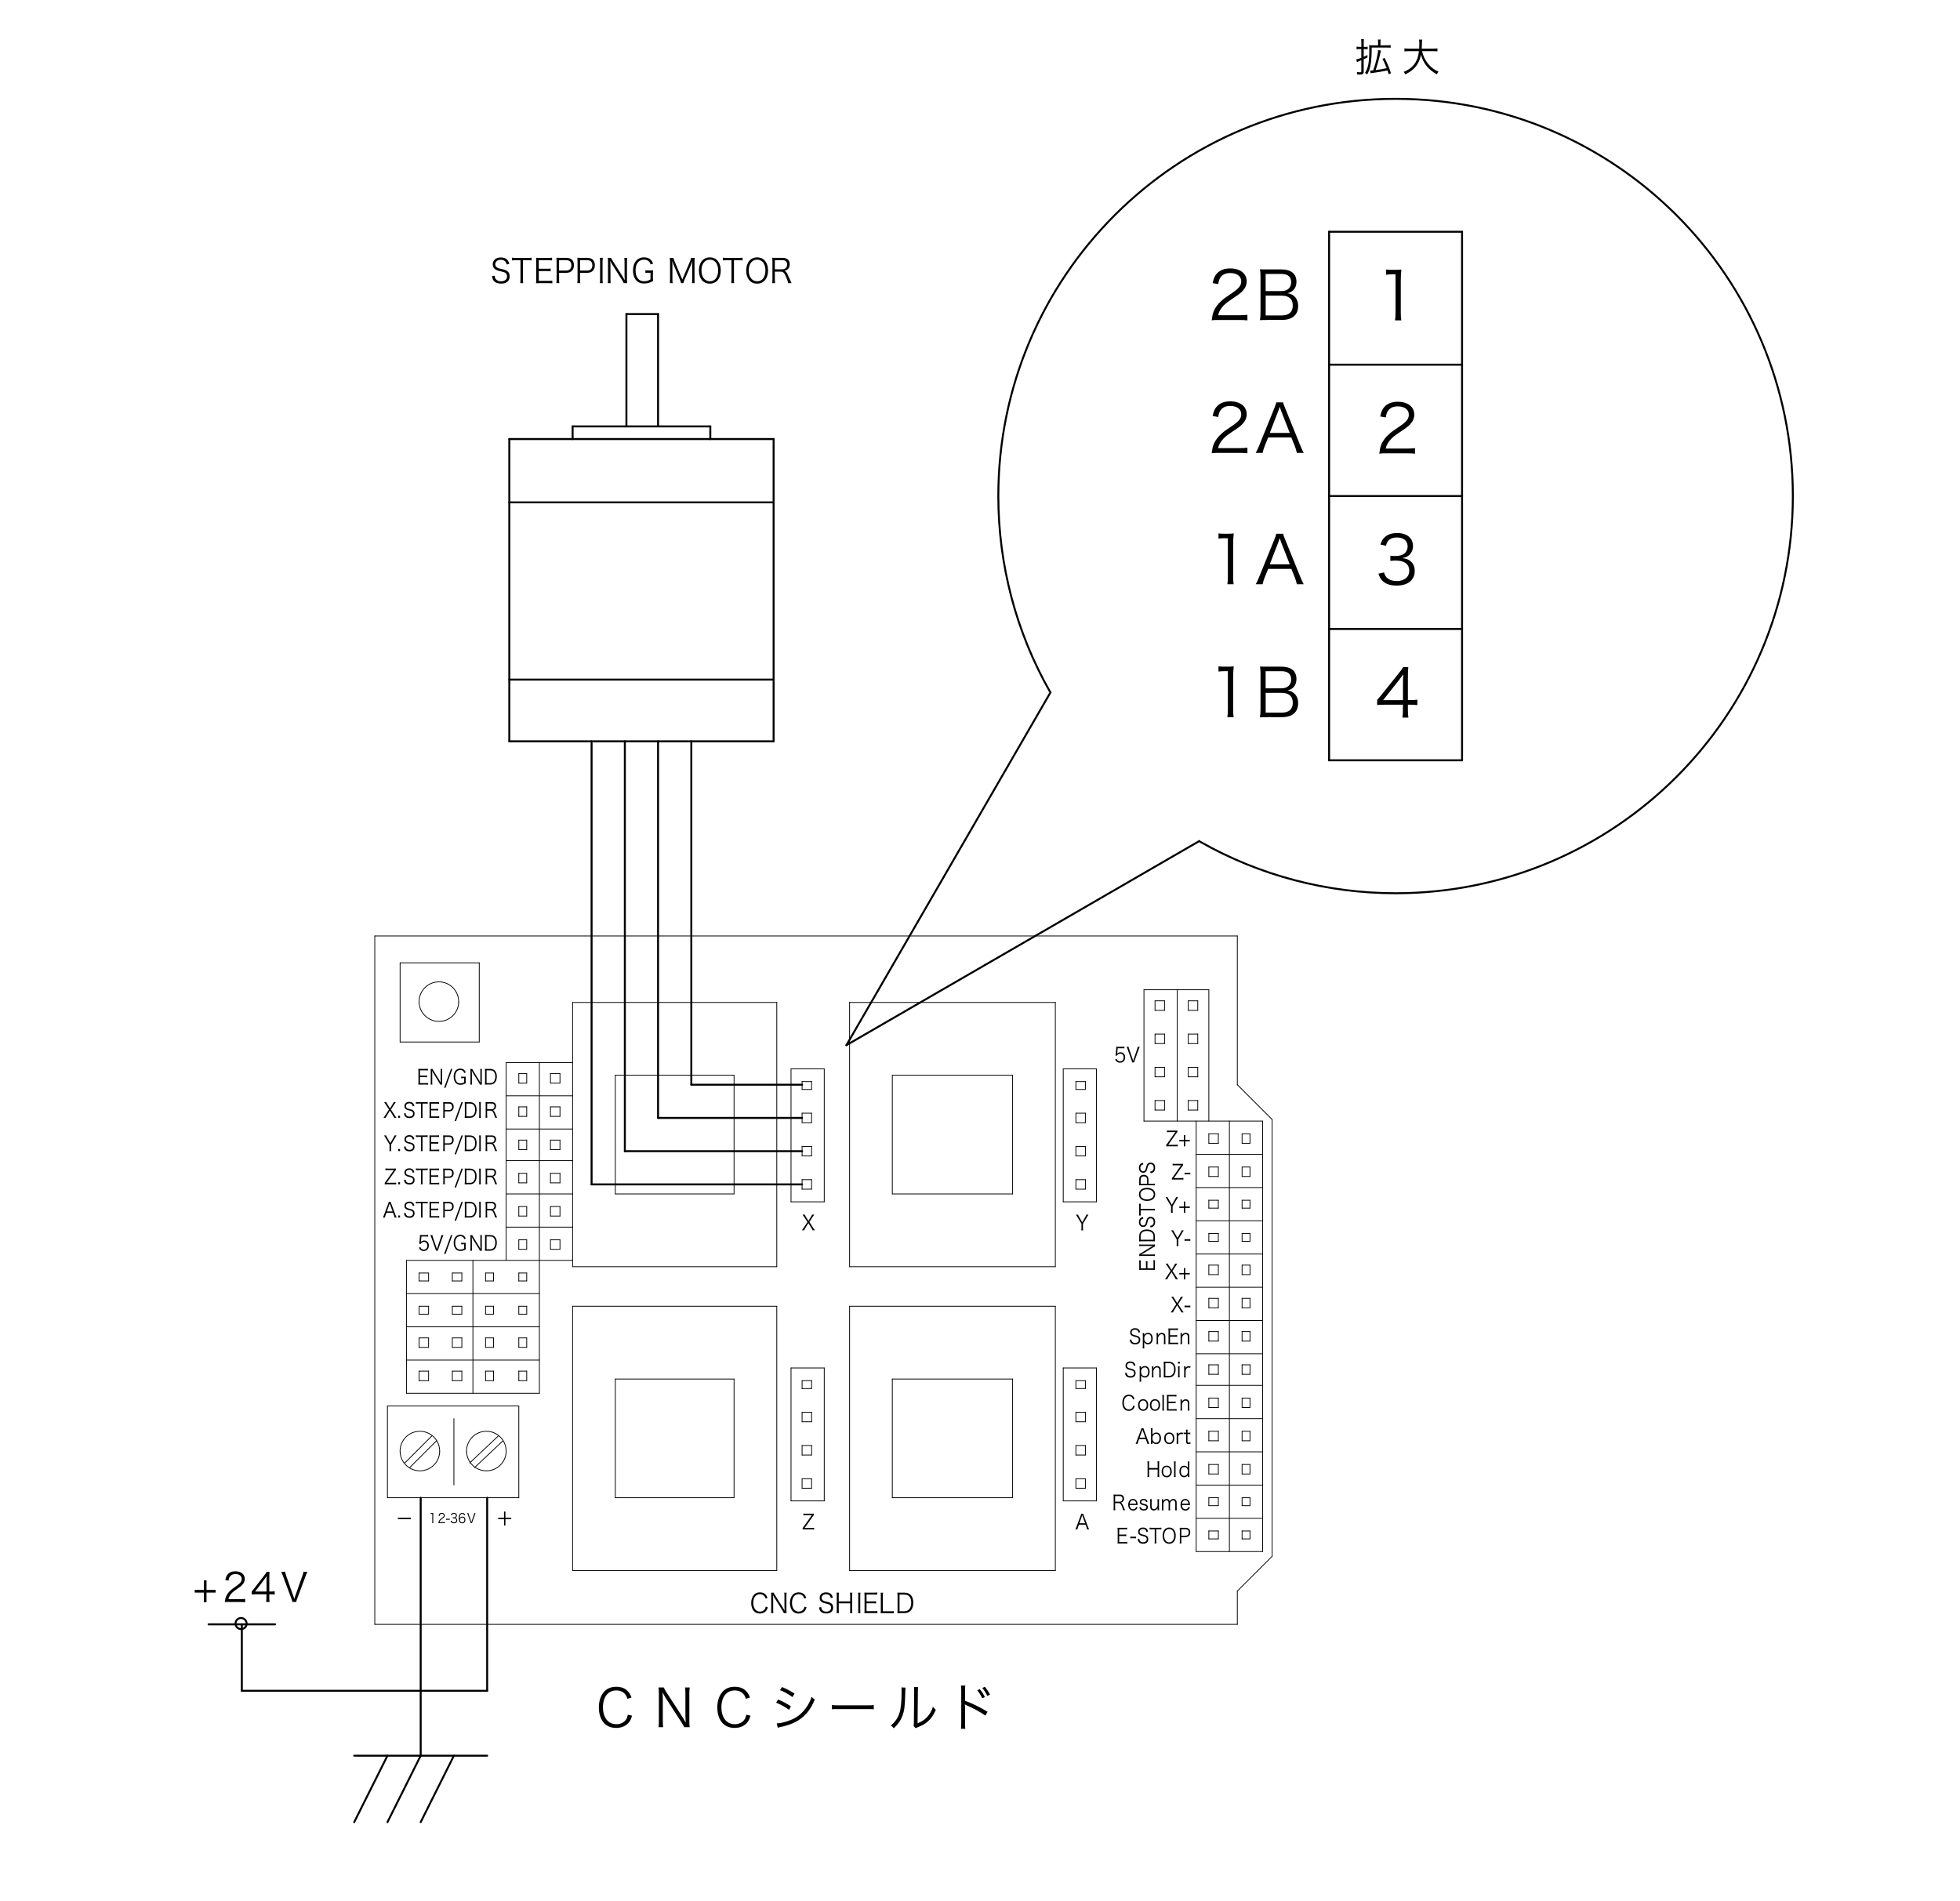 <?xml version="1.0" encoding="utf-8"?>
<!-- Generator: Adobe Illustrator 23.0.0, SVG Export Plug-In . SVG Version: 6.00 Build 0)  -->
<svg version="1.1" id="レイヤー_1" xmlns="http://www.w3.org/2000/svg" xmlns:xlink="http://www.w3.org/1999/xlink" x="0px"
	 y="0px" viewBox="0 0 600 582" style="enable-background:new 0 0 600 582;" xml:space="preserve">
<style type="text/css">
	.st0{fill:none;stroke:#000000;stroke-width:0.24;stroke-linecap:round;stroke-linejoin:round;stroke-miterlimit:10;}
	.st1{fill:none;stroke:#000000;stroke-width:0.6;stroke-linecap:round;stroke-linejoin:round;stroke-miterlimit:10;}
</style>
<line class="st0" x1="124.42" y1="426.56" x2="124.42" y2="385.87"/>
<line class="st0" x1="165.12" y1="426.56" x2="165.12" y2="385.87"/>
<line class="st0" x1="124.42" y1="426.56" x2="165.12" y2="426.56"/>
<line class="st0" x1="124.42" y1="416.39" x2="165.12" y2="416.39"/>
<line class="st0" x1="124.42" y1="406.22" x2="165.12" y2="406.22"/>
<line class="st0" x1="124.42" y1="396.04" x2="165.12" y2="396.04"/>
<line class="st0" x1="128.3" y1="392.17" x2="131.2" y2="392.17"/>
<line class="st0" x1="128.3" y1="392.17" x2="128.3" y2="389.74"/>
<line class="st0" x1="128.3" y1="389.74" x2="131.2" y2="389.74"/>
<line class="st0" x1="131.2" y1="392.17" x2="131.2" y2="389.74"/>
<line class="st0" x1="138.47" y1="392.17" x2="141.38" y2="392.17"/>
<line class="st0" x1="138.47" y1="392.17" x2="138.47" y2="389.74"/>
<line class="st0" x1="138.47" y1="389.74" x2="141.38" y2="389.74"/>
<line class="st0" x1="141.38" y1="392.17" x2="141.38" y2="389.74"/>
<line class="st0" x1="148.64" y1="392.17" x2="151.07" y2="392.17"/>
<line class="st0" x1="148.64" y1="392.17" x2="148.64" y2="389.74"/>
<line class="st0" x1="148.64" y1="389.74" x2="151.07" y2="389.74"/>
<line class="st0" x1="151.07" y1="392.17" x2="151.07" y2="389.74"/>
<line class="st0" x1="158.82" y1="392.17" x2="161.24" y2="392.17"/>
<line class="st0" x1="158.82" y1="392.17" x2="158.82" y2="389.74"/>
<line class="st0" x1="158.82" y1="389.74" x2="161.24" y2="389.74"/>
<line class="st0" x1="161.24" y1="392.17" x2="161.24" y2="389.74"/>
<line class="st0" x1="128.3" y1="402.34" x2="131.2" y2="402.34"/>
<line class="st0" x1="128.3" y1="402.34" x2="128.3" y2="399.92"/>
<line class="st0" x1="128.3" y1="399.92" x2="131.2" y2="399.92"/>
<line class="st0" x1="131.2" y1="402.34" x2="131.2" y2="399.92"/>
<line class="st0" x1="138.47" y1="402.34" x2="141.38" y2="402.34"/>
<line class="st0" x1="138.47" y1="402.34" x2="138.47" y2="399.92"/>
<line class="st0" x1="138.47" y1="399.92" x2="141.38" y2="399.92"/>
<line class="st0" x1="141.38" y1="402.34" x2="141.38" y2="399.92"/>
<line class="st0" x1="148.64" y1="402.34" x2="151.07" y2="402.34"/>
<line class="st0" x1="148.64" y1="402.34" x2="148.64" y2="399.92"/>
<line class="st0" x1="148.64" y1="399.92" x2="151.07" y2="399.92"/>
<line class="st0" x1="151.07" y1="402.34" x2="151.07" y2="399.92"/>
<line class="st0" x1="158.82" y1="402.34" x2="161.24" y2="402.34"/>
<line class="st0" x1="158.82" y1="402.34" x2="158.82" y2="399.92"/>
<line class="st0" x1="158.82" y1="399.92" x2="161.24" y2="399.92"/>
<line class="st0" x1="161.24" y1="402.34" x2="161.24" y2="399.92"/>
<line class="st0" x1="128.3" y1="412.51" x2="131.2" y2="412.51"/>
<line class="st0" x1="128.3" y1="412.51" x2="128.3" y2="409.61"/>
<line class="st0" x1="128.3" y1="409.61" x2="131.2" y2="409.61"/>
<line class="st0" x1="131.2" y1="412.51" x2="131.2" y2="409.61"/>
<line class="st0" x1="138.47" y1="412.51" x2="141.38" y2="412.51"/>
<line class="st0" x1="138.47" y1="412.51" x2="138.47" y2="409.61"/>
<line class="st0" x1="138.47" y1="409.61" x2="141.38" y2="409.61"/>
<line class="st0" x1="141.38" y1="412.51" x2="141.38" y2="409.61"/>
<line class="st0" x1="148.64" y1="412.51" x2="151.07" y2="412.51"/>
<line class="st0" x1="148.64" y1="412.51" x2="148.64" y2="409.61"/>
<line class="st0" x1="148.64" y1="409.61" x2="151.07" y2="409.61"/>
<line class="st0" x1="151.07" y1="412.51" x2="151.07" y2="409.61"/>
<line class="st0" x1="158.82" y1="412.51" x2="161.24" y2="412.51"/>
<line class="st0" x1="158.82" y1="412.51" x2="158.82" y2="409.61"/>
<line class="st0" x1="158.82" y1="409.61" x2="161.24" y2="409.61"/>
<line class="st0" x1="161.24" y1="412.51" x2="161.24" y2="409.61"/>
<line class="st0" x1="128.3" y1="422.69" x2="131.2" y2="422.69"/>
<line class="st0" x1="128.3" y1="422.69" x2="128.3" y2="419.78"/>
<line class="st0" x1="128.3" y1="419.78" x2="131.2" y2="419.78"/>
<line class="st0" x1="131.2" y1="422.69" x2="131.2" y2="419.78"/>
<line class="st0" x1="138.47" y1="422.69" x2="141.38" y2="422.69"/>
<line class="st0" x1="138.47" y1="422.69" x2="138.47" y2="419.78"/>
<line class="st0" x1="138.47" y1="419.78" x2="141.38" y2="419.78"/>
<line class="st0" x1="141.38" y1="422.69" x2="141.38" y2="419.78"/>
<line class="st0" x1="148.64" y1="422.69" x2="151.07" y2="422.69"/>
<line class="st0" x1="148.64" y1="422.69" x2="148.64" y2="419.78"/>
<line class="st0" x1="148.64" y1="419.78" x2="151.07" y2="419.78"/>
<line class="st0" x1="151.07" y1="422.69" x2="151.07" y2="419.78"/>
<line class="st0" x1="158.82" y1="422.69" x2="161.24" y2="422.69"/>
<line class="st0" x1="158.82" y1="422.69" x2="158.82" y2="419.78"/>
<line class="st0" x1="158.82" y1="419.78" x2="161.24" y2="419.78"/>
<line class="st0" x1="161.24" y1="422.69" x2="161.24" y2="419.78"/>
<line class="st0" x1="144.77" y1="426.56" x2="144.77" y2="385.87"/>
<line class="st0" x1="158.82" y1="351.95" x2="161.24" y2="351.95"/>
<line class="st0" x1="158.82" y1="351.95" x2="158.82" y2="349.05"/>
<line class="st0" x1="158.82" y1="349.05" x2="161.24" y2="349.05"/>
<line class="st0" x1="161.24" y1="351.95" x2="161.24" y2="349.05"/>
<line class="st0" x1="168.51" y1="351.95" x2="171.42" y2="351.95"/>
<line class="st0" x1="168.51" y1="351.95" x2="168.51" y2="349.05"/>
<line class="st0" x1="168.51" y1="349.05" x2="171.42" y2="349.05"/>
<line class="st0" x1="171.42" y1="351.95" x2="171.42" y2="349.05"/>
<line class="st0" x1="158.82" y1="362.13" x2="161.24" y2="362.13"/>
<line class="st0" x1="158.82" y1="362.13" x2="158.82" y2="359.22"/>
<line class="st0" x1="158.82" y1="359.22" x2="161.24" y2="359.22"/>
<line class="st0" x1="161.24" y1="362.13" x2="161.24" y2="359.22"/>
<line class="st0" x1="168.51" y1="362.13" x2="171.42" y2="362.13"/>
<line class="st0" x1="168.51" y1="362.13" x2="168.51" y2="359.22"/>
<line class="st0" x1="168.51" y1="359.22" x2="171.42" y2="359.22"/>
<line class="st0" x1="171.42" y1="362.13" x2="171.42" y2="359.22"/>
<line class="st0" x1="158.82" y1="372.3" x2="161.24" y2="372.3"/>
<line class="st0" x1="158.82" y1="372.3" x2="158.82" y2="369.39"/>
<line class="st0" x1="158.82" y1="369.39" x2="161.24" y2="369.39"/>
<line class="st0" x1="161.24" y1="372.3" x2="161.24" y2="369.39"/>
<line class="st0" x1="168.51" y1="372.3" x2="171.42" y2="372.3"/>
<line class="st0" x1="168.51" y1="372.3" x2="168.51" y2="369.39"/>
<line class="st0" x1="168.51" y1="369.39" x2="171.42" y2="369.39"/>
<line class="st0" x1="171.42" y1="372.3" x2="171.42" y2="369.39"/>
<line class="st0" x1="158.82" y1="382.48" x2="161.24" y2="382.48"/>
<line class="st0" x1="158.82" y1="382.48" x2="158.82" y2="379.57"/>
<line class="st0" x1="158.82" y1="379.57" x2="161.24" y2="379.57"/>
<line class="st0" x1="161.24" y1="382.48" x2="161.24" y2="379.57"/>
<line class="st0" x1="168.51" y1="382.48" x2="171.42" y2="382.48"/>
<line class="st0" x1="168.51" y1="382.48" x2="168.51" y2="379.57"/>
<line class="st0" x1="168.51" y1="379.57" x2="171.42" y2="379.57"/>
<line class="st0" x1="171.42" y1="382.48" x2="171.42" y2="379.57"/>
<line class="st0" x1="158.82" y1="331.6" x2="161.24" y2="331.6"/>
<line class="st0" x1="158.82" y1="331.6" x2="158.82" y2="328.7"/>
<line class="st0" x1="158.82" y1="328.7" x2="161.24" y2="328.7"/>
<line class="st0" x1="161.24" y1="331.6" x2="161.24" y2="328.7"/>
<line class="st0" x1="168.51" y1="331.6" x2="171.42" y2="331.6"/>
<line class="st0" x1="168.51" y1="331.6" x2="168.51" y2="328.7"/>
<line class="st0" x1="168.51" y1="328.7" x2="171.42" y2="328.7"/>
<line class="st0" x1="171.42" y1="331.6" x2="171.42" y2="328.7"/>
<line class="st0" x1="158.82" y1="341.78" x2="161.24" y2="341.78"/>
<line class="st0" x1="158.82" y1="341.78" x2="158.82" y2="338.87"/>
<line class="st0" x1="158.82" y1="338.87" x2="161.24" y2="338.87"/>
<line class="st0" x1="161.24" y1="341.78" x2="161.24" y2="338.87"/>
<line class="st0" x1="168.51" y1="341.78" x2="171.42" y2="341.78"/>
<line class="st0" x1="168.51" y1="341.78" x2="168.51" y2="338.87"/>
<line class="st0" x1="168.51" y1="338.87" x2="171.42" y2="338.87"/>
<line class="st0" x1="171.42" y1="341.78" x2="171.42" y2="338.87"/>
<line class="st0" x1="154.94" y1="385.87" x2="154.94" y2="325.31"/>
<line class="st0" x1="154.94" y1="325.31" x2="175.29" y2="325.31"/>
<line class="st0" x1="124.42" y1="385.87" x2="175.29" y2="385.87"/>
<line class="st0" x1="154.94" y1="375.69" x2="175.29" y2="375.69"/>
<line class="st0" x1="154.94" y1="365.52" x2="175.29" y2="365.52"/>
<line class="st0" x1="154.94" y1="355.34" x2="175.29" y2="355.34"/>
<line class="st0" x1="154.94" y1="345.65" x2="175.29" y2="345.65"/>
<line class="st0" x1="154.94" y1="335.48" x2="175.29" y2="335.48"/>
<line class="st0" x1="165.12" y1="385.87" x2="165.12" y2="325.31"/>
<g>
	<path d="M131.04,332.08c-0.19-0.03-0.34-0.04-0.65-0.04h-1.7c-0.28,0-0.44,0.01-0.64,0.02c0.03-0.24,0.05-0.43,0.05-0.75v-3.36
		c0-0.27-0.01-0.44-0.05-0.72c0.2,0.01,0.36,0.02,0.64,0.02h1.66c0.26,0,0.45-0.01,0.65-0.04v0.53c-0.2-0.03-0.36-0.04-0.65-0.04
		h-1.79v1.61h1.53c0.26,0,0.43-0.01,0.65-0.04v0.53c-0.2-0.03-0.35-0.04-0.65-0.04h-1.53v1.85h1.84c0.27,0,0.43-0.01,0.65-0.04
		V332.08z"/>
	<path d="M132.41,327.25c0.05,0.14,0.13,0.28,0.3,0.57l1.84,2.98c0.06,0.11,0.24,0.42,0.38,0.69c-0.02-0.5-0.03-0.78-0.03-0.84
		v-2.67c0-0.31-0.01-0.5-0.05-0.72h0.54c-0.04,0.23-0.05,0.4-0.05,0.72v3.36c0,0.31,0.01,0.5,0.05,0.71h-0.63
		c-0.08-0.18-0.15-0.31-0.3-0.57l-1.87-3.04c-0.05-0.08-0.24-0.43-0.32-0.6c0.02,0.3,0.04,0.6,0.04,0.77v2.69
		c0,0.33,0.01,0.54,0.05,0.75h-0.54c0.03-0.2,0.05-0.42,0.05-0.75v-3.33c0-0.29-0.01-0.48-0.05-0.71H132.41z"/>
	<path d="M138.48,327.25l-2.09,5.77h-0.44l2.1-5.77H138.48z"/>
	<path d="M141.77,330.07c-0.3,0-0.44,0.01-0.6,0.04v-0.51c0.17,0.03,0.32,0.04,0.63,0.04h0.17c0.27,0,0.44-0.01,0.62-0.03
		c-0.03,0.26-0.04,0.42-0.04,0.71v0.58c0,0.3,0.01,0.45,0.04,0.7c-0.35,0.22-0.52,0.31-0.79,0.39c-0.24,0.08-0.57,0.12-0.87,0.12
		c-0.55,0-0.99-0.15-1.33-0.47c-0.45-0.44-0.72-1.16-0.72-2.01c0-1.52,0.79-2.48,2.03-2.48c0.52,0,0.94,0.16,1.24,0.47
		c0.19,0.2,0.3,0.38,0.42,0.72l-0.45,0.16c-0.21-0.62-0.6-0.91-1.22-0.91c-0.96,0-1.55,0.78-1.55,2.04c0,0.67,0.17,1.23,0.49,1.6
		c0.26,0.3,0.62,0.45,1.08,0.45c0.46,0,0.83-0.11,1.17-0.35v-1.27H141.77z"/>
	<path d="M144.56,327.25c0.05,0.14,0.13,0.28,0.3,0.57l1.84,2.98c0.06,0.11,0.24,0.42,0.38,0.69c-0.02-0.5-0.03-0.78-0.03-0.84
		v-2.67c0-0.31-0.01-0.5-0.05-0.72h0.54c-0.04,0.23-0.05,0.4-0.05,0.72v3.36c0,0.31,0.01,0.5,0.05,0.71h-0.63
		c-0.08-0.18-0.15-0.31-0.3-0.57l-1.87-3.04c-0.05-0.08-0.24-0.43-0.32-0.6c0.02,0.3,0.04,0.6,0.04,0.77v2.69
		c0,0.33,0.01,0.54,0.05,0.75h-0.54c0.03-0.2,0.05-0.42,0.05-0.75v-3.33c0-0.29-0.01-0.48-0.05-0.71H144.56z"/>
	<path d="M148.49,327.95c0-0.27-0.01-0.45-0.05-0.72c0.2,0.01,0.36,0.02,0.64,0.02h0.98c1.3,0,2.03,0.86,2.03,2.36
		c0,0.79-0.22,1.44-0.62,1.87c-0.35,0.37-0.83,0.56-1.41,0.56h-0.98c-0.28,0-0.44,0.01-0.64,0.02c0.03-0.25,0.05-0.44,0.05-0.75
		V327.95z M150.05,331.6c0.46,0,0.83-0.15,1.09-0.45c0.32-0.35,0.49-0.89,0.49-1.54c0-0.66-0.15-1.16-0.46-1.49
		c-0.26-0.29-0.62-0.43-1.09-0.43h-1.13v3.91H150.05z"/>
</g>
<g>
	<path d="M118.41,341.58c-0.14,0.23-0.25,0.43-0.35,0.64h-0.66c0.32-0.45,0.4-0.57,0.52-0.75l1.17-1.78l-1.03-1.58
		c-0.16-0.24-0.3-0.43-0.48-0.68h0.65c0.07,0.17,0.17,0.35,0.33,0.6l0.83,1.33l0.8-1.33c0.2-0.33,0.26-0.43,0.32-0.6h0.66
		c-0.16,0.21-0.31,0.42-0.48,0.69l-1.02,1.57l1.16,1.77c0.11,0.17,0.25,0.37,0.53,0.76h-0.67c-0.17-0.31-0.23-0.43-0.36-0.64
		l-0.96-1.56L118.41,341.58z"/>
	<path d="M122.46,341.6v0.62h-0.58v-0.62H122.46z"/>
	<path d="M126.34,338.68c-0.05-0.25-0.09-0.38-0.2-0.52c-0.19-0.24-0.48-0.37-0.86-0.37c-0.6,0-1.02,0.35-1.02,0.86
		c0,0.33,0.16,0.56,0.51,0.71c0.16,0.07,0.16,0.07,0.83,0.23c0.93,0.21,1.3,0.6,1.3,1.33c0,0.89-0.56,1.39-1.56,1.39
		c-0.65,0-1.13-0.21-1.4-0.6c-0.15-0.22-0.21-0.42-0.27-0.83l0.51-0.07c0.02,0.3,0.06,0.45,0.18,0.62c0.19,0.28,0.54,0.43,0.97,0.43
		c0.69,0,1.11-0.35,1.11-0.94c0-0.31-0.12-0.54-0.34-0.67c-0.19-0.12-0.26-0.14-0.96-0.31c-0.37-0.08-0.59-0.17-0.79-0.29
		c-0.36-0.22-0.54-0.55-0.54-1c0-0.79,0.59-1.3,1.49-1.3c0.58,0,1.02,0.2,1.28,0.58c0.13,0.19,0.19,0.35,0.26,0.67L126.34,338.68z"
		/>
	<path d="M129.34,341.51c0,0.31,0.01,0.49,0.05,0.71h-0.55c0.03-0.2,0.05-0.42,0.05-0.71v-3.64h-0.91c-0.3,0-0.48,0.01-0.67,0.04
		v-0.53c0.2,0.03,0.35,0.04,0.66,0.04h2.27c0.34,0,0.49-0.01,0.69-0.04v0.53c-0.19-0.03-0.36-0.04-0.69-0.04h-0.9V341.51z"/>
	<path d="M134.44,342.27c-0.19-0.03-0.34-0.04-0.65-0.04h-1.7c-0.28,0-0.44,0.01-0.64,0.02c0.03-0.24,0.05-0.43,0.05-0.75v-3.36
		c0-0.27-0.01-0.44-0.05-0.72c0.2,0.01,0.36,0.02,0.64,0.02h1.66c0.26,0,0.45-0.01,0.65-0.04v0.53c-0.2-0.03-0.36-0.04-0.65-0.04
		h-1.79v1.61h1.53c0.26,0,0.43-0.01,0.65-0.04v0.53c-0.2-0.03-0.35-0.04-0.65-0.04h-1.53v1.85h1.84c0.27,0,0.43-0.01,0.65-0.04
		V342.27z"/>
	<path d="M135.65,342.22c0.03-0.23,0.05-0.41,0.05-0.71v-3.38c0-0.26-0.01-0.45-0.05-0.72c0.21,0.01,0.37,0.02,0.64,0.02h1.19
		c0.9,0,1.4,0.5,1.4,1.37c0,0.93-0.52,1.46-1.43,1.46h-1.3v1.24c0,0.3,0.01,0.5,0.05,0.71H135.65z M137.45,339.84
		c0.62,0,0.96-0.36,0.96-1c0-0.63-0.34-0.96-0.96-0.96h-1.3v1.97H137.45z"/>
	<path d="M141.69,337.44l-2.09,5.77h-0.44l2.1-5.77H141.69z"/>
	<path d="M142.3,338.13c0-0.27-0.01-0.45-0.05-0.72c0.2,0.01,0.36,0.02,0.64,0.02h0.98c1.3,0,2.03,0.86,2.03,2.36
		c0,0.79-0.22,1.44-0.62,1.87c-0.35,0.37-0.83,0.56-1.41,0.56h-0.98c-0.28,0-0.44,0.01-0.64,0.02c0.03-0.25,0.05-0.44,0.05-0.75
		V338.13z M143.87,341.78c0.46,0,0.83-0.15,1.09-0.45c0.32-0.35,0.49-0.89,0.49-1.54c0-0.66-0.15-1.16-0.46-1.49
		c-0.26-0.29-0.62-0.43-1.09-0.43h-1.13v3.91H143.87z"/>
	<path d="M147.21,337.44c-0.04,0.21-0.05,0.44-0.05,0.71v3.38c0,0.28,0.02,0.49,0.05,0.71h-0.55c0.03-0.23,0.05-0.39,0.05-0.71
		v-3.38c0-0.32-0.01-0.48-0.05-0.71H147.21z"/>
	<path d="M151.57,342.22c-0.02-0.19-0.1-0.45-0.34-1.08c-0.34-0.86-0.56-1.11-1.03-1.11h-1.08v1.47c0,0.32,0.01,0.49,0.05,0.71
		h-0.54c0.03-0.23,0.05-0.4,0.05-0.71v-3.38c0-0.27-0.01-0.47-0.05-0.72c0.2,0.01,0.37,0.02,0.63,0.02h1.28
		c0.84,0,1.31,0.43,1.31,1.21c0,0.4-0.11,0.71-0.35,0.93c-0.17,0.16-0.31,0.24-0.63,0.31c0.24,0.08,0.38,0.25,0.59,0.69
		c0.14,0.3,0.28,0.62,0.46,1.06c0.1,0.25,0.18,0.43,0.26,0.59H151.57z M150.5,339.6c0.26,0,0.5-0.1,0.66-0.27
		c0.15-0.16,0.22-0.37,0.22-0.64c0-0.54-0.29-0.83-0.84-0.83h-1.41v1.73H150.5z"/>
</g>
<g>
	<path d="M119.2,352.41c0.04-0.23,0.05-0.42,0.05-0.71v-1.3l-1.34-2.23c-0.13-0.23-0.23-0.38-0.35-0.55h0.63
		c0.05,0.15,0.1,0.27,0.29,0.58l1.01,1.75l1.01-1.75c0.16-0.29,0.23-0.43,0.27-0.58h0.64c-0.09,0.11-0.2,0.28-0.35,0.55l-1.34,2.24
		v1.3c0,0.3,0.01,0.48,0.05,0.71H119.2z"/>
	<path d="M122.46,351.78v0.62h-0.58v-0.62H122.46z"/>
	<path d="M126.34,348.86c-0.05-0.25-0.09-0.38-0.2-0.52c-0.19-0.24-0.48-0.37-0.86-0.37c-0.6,0-1.02,0.35-1.02,0.86
		c0,0.33,0.16,0.56,0.51,0.71c0.16,0.07,0.16,0.07,0.83,0.23c0.93,0.21,1.3,0.6,1.3,1.33c0,0.89-0.56,1.39-1.56,1.39
		c-0.65,0-1.13-0.21-1.4-0.6c-0.15-0.22-0.21-0.42-0.27-0.83l0.51-0.07c0.02,0.3,0.06,0.45,0.18,0.62c0.19,0.28,0.54,0.43,0.97,0.43
		c0.69,0,1.11-0.35,1.11-0.94c0-0.31-0.12-0.54-0.34-0.67c-0.19-0.12-0.26-0.14-0.96-0.31c-0.37-0.08-0.59-0.17-0.79-0.29
		c-0.36-0.22-0.54-0.55-0.54-1c0-0.79,0.59-1.3,1.49-1.3c0.58,0,1.02,0.2,1.28,0.58c0.13,0.19,0.19,0.35,0.26,0.67L126.34,348.86z"
		/>
	<path d="M129.34,351.7c0,0.31,0.01,0.49,0.05,0.71h-0.55c0.03-0.2,0.05-0.42,0.05-0.71v-3.64h-0.91c-0.3,0-0.48,0.01-0.67,0.04
		v-0.53c0.2,0.03,0.35,0.04,0.66,0.04h2.27c0.34,0,0.49-0.01,0.69-0.04v0.53c-0.19-0.03-0.36-0.04-0.69-0.04h-0.9V351.7z"/>
	<path d="M134.44,352.45c-0.19-0.03-0.34-0.04-0.65-0.04h-1.7c-0.28,0-0.44,0.01-0.64,0.02c0.03-0.24,0.05-0.43,0.05-0.75v-3.36
		c0-0.27-0.01-0.44-0.05-0.72c0.2,0.01,0.36,0.02,0.64,0.02h1.66c0.26,0,0.45-0.01,0.65-0.04v0.53c-0.2-0.03-0.36-0.04-0.65-0.04
		h-1.79v1.61h1.53c0.26,0,0.43-0.01,0.65-0.04v0.53c-0.2-0.03-0.35-0.04-0.65-0.04h-1.53v1.85h1.84c0.27,0,0.43-0.01,0.65-0.04
		V352.45z"/>
	<path d="M135.65,352.41c0.03-0.23,0.05-0.41,0.05-0.71v-3.38c0-0.26-0.01-0.45-0.05-0.72c0.21,0.01,0.37,0.02,0.64,0.02h1.19
		c0.9,0,1.4,0.5,1.4,1.37c0,0.93-0.52,1.46-1.43,1.46h-1.3v1.24c0,0.3,0.01,0.5,0.05,0.71H135.65z M137.45,350.02
		c0.62,0,0.96-0.36,0.96-1c0-0.63-0.34-0.96-0.96-0.96h-1.3v1.97H137.45z"/>
	<path d="M141.69,347.62l-2.09,5.77h-0.44l2.1-5.77H141.69z"/>
	<path d="M142.3,348.32c0-0.27-0.01-0.45-0.05-0.72c0.2,0.01,0.36,0.02,0.64,0.02h0.98c1.3,0,2.03,0.86,2.03,2.36
		c0,0.79-0.22,1.44-0.62,1.87c-0.35,0.37-0.83,0.56-1.41,0.56h-0.98c-0.28,0-0.44,0.01-0.64,0.02c0.03-0.25,0.05-0.44,0.05-0.75
		V348.32z M143.87,351.97c0.46,0,0.83-0.15,1.09-0.45c0.32-0.35,0.49-0.89,0.49-1.54c0-0.66-0.15-1.16-0.46-1.49
		c-0.26-0.29-0.62-0.43-1.09-0.43h-1.13v3.91H143.87z"/>
	<path d="M147.22,347.62c-0.04,0.21-0.05,0.44-0.05,0.71v3.38c0,0.28,0.02,0.49,0.05,0.71h-0.55c0.03-0.23,0.05-0.39,0.05-0.71
		v-3.38c0-0.32-0.01-0.48-0.05-0.71H147.22z"/>
	<path d="M151.57,352.41c-0.02-0.19-0.1-0.45-0.34-1.08c-0.34-0.86-0.56-1.11-1.03-1.11h-1.08v1.47c0,0.32,0.01,0.49,0.05,0.71
		h-0.54c0.03-0.23,0.05-0.4,0.05-0.71v-3.38c0-0.27-0.01-0.47-0.05-0.72c0.2,0.01,0.37,0.02,0.63,0.02h1.28
		c0.84,0,1.31,0.43,1.31,1.21c0,0.4-0.11,0.71-0.35,0.93c-0.17,0.16-0.31,0.24-0.63,0.31c0.24,0.08,0.38,0.25,0.59,0.69
		c0.14,0.3,0.28,0.62,0.46,1.06c0.1,0.25,0.18,0.43,0.26,0.59H151.57z M150.5,349.79c0.26,0,0.5-0.1,0.66-0.27
		c0.15-0.16,0.22-0.37,0.22-0.64c0-0.54-0.29-0.83-0.84-0.83h-1.41v1.73H150.5z"/>
</g>
<g>
	<path d="M121.29,362.61c-0.23-0.04-0.38-0.04-0.68-0.04h-2.18c-0.35,0-0.48,0.01-0.66,0.02v-0.45c0.12-0.12,0.23-0.26,0.42-0.54
		l2.2-3.13c0.06-0.08,0.13-0.16,0.21-0.27c-0.12,0.01-0.27,0.02-0.35,0.02h-1.59c-0.3,0-0.47,0.01-0.67,0.04v-0.53
		c0.2,0.03,0.37,0.04,0.67,0.04h1.88c0.24,0,0.42-0.01,0.65-0.02v0.43c-0.12,0.13-0.23,0.27-0.42,0.54l-2.15,3.05
		c-0.08,0.11-0.16,0.21-0.28,0.36c0.2-0.01,0.31-0.01,0.45-0.01h1.81c0.27,0,0.47-0.01,0.68-0.04V362.61z"/>
	<path d="M122.46,361.95v0.62h-0.58v-0.62H122.46z"/>
	<path d="M126.34,359.02c-0.05-0.25-0.09-0.38-0.2-0.52c-0.19-0.24-0.48-0.37-0.86-0.37c-0.6,0-1.02,0.35-1.02,0.86
		c0,0.33,0.16,0.56,0.51,0.71c0.16,0.07,0.16,0.07,0.83,0.23c0.93,0.21,1.3,0.6,1.3,1.33c0,0.89-0.56,1.39-1.56,1.39
		c-0.65,0-1.13-0.21-1.4-0.6c-0.15-0.22-0.21-0.42-0.27-0.83l0.51-0.07c0.02,0.3,0.06,0.45,0.18,0.62c0.19,0.28,0.54,0.43,0.97,0.43
		c0.69,0,1.11-0.35,1.11-0.94c0-0.31-0.12-0.54-0.34-0.67c-0.19-0.12-0.26-0.14-0.96-0.31c-0.37-0.08-0.59-0.17-0.79-0.29
		c-0.36-0.22-0.54-0.55-0.54-1c0-0.79,0.59-1.3,1.49-1.3c0.58,0,1.02,0.2,1.28,0.58c0.13,0.19,0.19,0.35,0.26,0.67L126.34,359.02z"
		/>
	<path d="M129.34,361.86c0,0.31,0.01,0.49,0.05,0.71h-0.55c0.03-0.2,0.05-0.42,0.05-0.71v-3.64h-0.91c-0.3,0-0.48,0.01-0.67,0.04
		v-0.53c0.2,0.03,0.35,0.04,0.66,0.04h2.27c0.34,0,0.49-0.01,0.69-0.04v0.53c-0.19-0.03-0.36-0.04-0.69-0.04h-0.9V361.86z"/>
	<path d="M134.44,362.61c-0.19-0.03-0.34-0.04-0.65-0.04h-1.7c-0.28,0-0.44,0.01-0.64,0.02c0.03-0.24,0.05-0.43,0.05-0.75v-3.36
		c0-0.27-0.01-0.44-0.05-0.72c0.2,0.01,0.36,0.02,0.64,0.02h1.66c0.26,0,0.45-0.01,0.65-0.04v0.53c-0.2-0.03-0.36-0.04-0.65-0.04
		h-1.79v1.61h1.53c0.26,0,0.43-0.01,0.65-0.04v0.53c-0.2-0.03-0.35-0.04-0.65-0.04h-1.53v1.85h1.84c0.27,0,0.43-0.01,0.65-0.04
		V362.61z"/>
	<path d="M135.65,362.57c0.03-0.23,0.05-0.41,0.05-0.71v-3.38c0-0.26-0.01-0.45-0.05-0.72c0.21,0.01,0.37,0.02,0.64,0.02h1.19
		c0.9,0,1.4,0.5,1.4,1.37c0,0.93-0.52,1.46-1.43,1.46h-1.3v1.24c0,0.3,0.01,0.5,0.05,0.71H135.65z M137.45,360.18
		c0.62,0,0.96-0.36,0.96-1c0-0.63-0.34-0.96-0.96-0.96h-1.3v1.97H137.45z"/>
	<path d="M141.69,357.78l-2.09,5.77h-0.44l2.1-5.77H141.69z"/>
	<path d="M142.3,358.48c0-0.27-0.01-0.45-0.05-0.72c0.2,0.01,0.36,0.02,0.64,0.02h0.98c1.3,0,2.03,0.86,2.03,2.36
		c0,0.79-0.22,1.44-0.62,1.87c-0.35,0.37-0.83,0.56-1.41,0.56h-0.98c-0.28,0-0.44,0.01-0.64,0.02c0.03-0.25,0.05-0.44,0.05-0.75
		V358.48z M143.87,362.13c0.46,0,0.83-0.15,1.09-0.45c0.32-0.35,0.49-0.89,0.49-1.54c0-0.66-0.15-1.16-0.46-1.49
		c-0.26-0.29-0.62-0.43-1.09-0.43h-1.13v3.91H143.87z"/>
	<path d="M147.21,357.78c-0.04,0.21-0.05,0.44-0.05,0.71v3.38c0,0.28,0.02,0.49,0.05,0.71h-0.55c0.03-0.23,0.05-0.39,0.05-0.71
		v-3.38c0-0.32-0.01-0.48-0.05-0.71H147.21z"/>
	<path d="M151.57,362.57c-0.02-0.19-0.1-0.45-0.34-1.08c-0.34-0.86-0.56-1.11-1.03-1.11h-1.08v1.47c0,0.32,0.01,0.49,0.05,0.71
		h-0.54c0.03-0.23,0.05-0.4,0.05-0.71v-3.38c0-0.27-0.01-0.47-0.05-0.72c0.2,0.01,0.37,0.02,0.63,0.02h1.28
		c0.84,0,1.31,0.43,1.31,1.21c0,0.4-0.11,0.71-0.35,0.93c-0.17,0.16-0.31,0.24-0.63,0.31c0.24,0.08,0.38,0.25,0.59,0.69
		c0.14,0.3,0.28,0.62,0.46,1.06c0.1,0.25,0.18,0.43,0.26,0.59H151.57z M150.5,359.95c0.26,0,0.5-0.1,0.66-0.27
		c0.15-0.16,0.22-0.37,0.22-0.64c0-0.54-0.29-0.83-0.84-0.83h-1.41v1.73H150.5z"/>
</g>
<g>
	<path d="M120.8,372.76c-0.05-0.23-0.11-0.45-0.18-0.64l-0.3-0.81h-2.03l-0.3,0.81c-0.09,0.24-0.14,0.42-0.18,0.64h-0.6
		c0.12-0.21,0.16-0.3,0.31-0.72l1.3-3.48c0.11-0.3,0.16-0.44,0.19-0.59h0.59c0.02,0.12,0.05,0.2,0.2,0.59l1.3,3.48
		c0.15,0.38,0.22,0.56,0.31,0.72H120.8z M119.42,368.79c-0.02-0.05-0.02-0.06-0.13-0.4c-0.03,0.09-0.05,0.16-0.06,0.21
		c-0.04,0.1-0.05,0.17-0.06,0.2l-0.74,2.08h1.75L119.42,368.79z"/>
	<path d="M122.46,372.13v0.62h-0.58v-0.62H122.46z"/>
	<path d="M126.34,369.21c-0.05-0.25-0.09-0.38-0.2-0.52c-0.19-0.24-0.48-0.37-0.86-0.37c-0.6,0-1.02,0.35-1.02,0.86
		c0,0.33,0.16,0.56,0.51,0.71c0.16,0.07,0.16,0.07,0.83,0.23c0.93,0.21,1.3,0.6,1.3,1.33c0,0.89-0.56,1.39-1.56,1.39
		c-0.65,0-1.13-0.21-1.4-0.6c-0.15-0.22-0.21-0.42-0.27-0.83l0.51-0.07c0.02,0.3,0.06,0.45,0.18,0.62c0.19,0.28,0.54,0.43,0.97,0.43
		c0.69,0,1.11-0.35,1.11-0.94c0-0.31-0.12-0.54-0.34-0.67c-0.19-0.12-0.26-0.14-0.96-0.31c-0.37-0.08-0.59-0.17-0.79-0.29
		c-0.36-0.22-0.54-0.55-0.54-1c0-0.79,0.59-1.3,1.49-1.3c0.58,0,1.02,0.2,1.28,0.58c0.13,0.19,0.19,0.35,0.26,0.67L126.34,369.21z"
		/>
	<path d="M129.34,372.04c0,0.31,0.01,0.49,0.05,0.71h-0.55c0.03-0.2,0.05-0.42,0.05-0.71v-3.64h-0.91c-0.3,0-0.48,0.01-0.67,0.04
		v-0.53c0.2,0.03,0.35,0.04,0.66,0.04h2.27c0.34,0,0.49-0.01,0.69-0.04v0.53c-0.19-0.03-0.36-0.04-0.69-0.04h-0.9V372.04z"/>
	<path d="M134.44,372.8c-0.19-0.03-0.34-0.04-0.65-0.04h-1.7c-0.28,0-0.44,0.01-0.64,0.02c0.03-0.24,0.05-0.43,0.05-0.75v-3.36
		c0-0.27-0.01-0.44-0.05-0.72c0.2,0.01,0.36,0.02,0.64,0.02h1.66c0.26,0,0.45-0.01,0.65-0.04v0.53c-0.2-0.03-0.36-0.04-0.65-0.04
		h-1.79v1.61h1.53c0.26,0,0.43-0.01,0.65-0.04v0.53c-0.2-0.03-0.35-0.04-0.65-0.04h-1.53v1.85h1.84c0.27,0,0.43-0.01,0.65-0.04
		V372.8z"/>
	<path d="M135.65,372.76c0.03-0.23,0.05-0.41,0.05-0.71v-3.38c0-0.26-0.01-0.45-0.05-0.72c0.21,0.01,0.37,0.02,0.64,0.02h1.19
		c0.9,0,1.4,0.5,1.4,1.37c0,0.93-0.52,1.46-1.43,1.46h-1.3v1.24c0,0.3,0.01,0.5,0.05,0.71H135.65z M137.45,370.37
		c0.62,0,0.96-0.36,0.96-1c0-0.63-0.34-0.96-0.96-0.96h-1.3v1.97H137.45z"/>
	<path d="M141.69,367.97l-2.09,5.77h-0.44l2.1-5.77H141.69z"/>
	<path d="M142.3,368.67c0-0.27-0.01-0.45-0.05-0.72c0.2,0.01,0.36,0.02,0.64,0.02h0.98c1.3,0,2.03,0.86,2.03,2.36
		c0,0.79-0.22,1.44-0.62,1.87c-0.35,0.37-0.83,0.56-1.41,0.56h-0.98c-0.28,0-0.44,0.01-0.64,0.02c0.03-0.25,0.05-0.44,0.05-0.75
		V368.67z M143.87,372.32c0.46,0,0.83-0.15,1.09-0.45c0.32-0.35,0.49-0.89,0.49-1.54c0-0.66-0.15-1.16-0.46-1.49
		c-0.26-0.29-0.62-0.43-1.09-0.43h-1.13v3.91H143.87z"/>
	<path d="M147.21,367.97c-0.04,0.21-0.05,0.44-0.05,0.71v3.38c0,0.28,0.02,0.49,0.05,0.71h-0.55c0.03-0.23,0.05-0.39,0.05-0.71
		v-3.38c0-0.32-0.01-0.48-0.05-0.71H147.21z"/>
	<path d="M151.57,372.76c-0.02-0.19-0.1-0.45-0.34-1.08c-0.34-0.86-0.56-1.11-1.03-1.11h-1.08v1.47c0,0.32,0.01,0.49,0.05,0.71
		h-0.54c0.03-0.23,0.05-0.4,0.05-0.71v-3.38c0-0.27-0.01-0.47-0.05-0.72c0.2,0.01,0.37,0.02,0.63,0.02h1.28
		c0.84,0,1.31,0.43,1.31,1.21c0,0.4-0.11,0.71-0.35,0.93c-0.17,0.16-0.31,0.24-0.63,0.31c0.24,0.08,0.38,0.25,0.59,0.69
		c0.14,0.3,0.28,0.62,0.46,1.06c0.1,0.25,0.18,0.43,0.26,0.59H151.57z M150.5,370.13c0.26,0,0.5-0.1,0.66-0.27
		c0.15-0.16,0.22-0.37,0.22-0.64c0-0.54-0.29-0.83-0.84-0.83h-1.41v1.73H150.5z"/>
</g>
<g>
	<path d="M128.87,379.95c-0.01,0.11-0.01,0.11-0.05,0.28c0.28-0.29,0.62-0.44,1.02-0.44c0.42,0,0.78,0.15,1.05,0.43
		c0.26,0.27,0.39,0.64,0.39,1.11c0,1.01-0.61,1.66-1.57,1.66c-0.45,0-0.83-0.15-1.11-0.43c-0.15-0.16-0.23-0.29-0.37-0.59l0.48-0.15
		c0.06,0.18,0.1,0.26,0.19,0.37c0.2,0.24,0.49,0.37,0.83,0.37c0.65,0,1.09-0.48,1.09-1.2c0-0.69-0.4-1.15-1.02-1.15
		c-0.3,0-0.55,0.09-0.76,0.26c-0.14,0.12-0.2,0.21-0.27,0.38l-0.44-0.04c0.05-0.25,0.06-0.38,0.09-0.65l0.13-1.42
		c0.01-0.18,0.02-0.26,0.02-0.38c0-0.09,0-0.11-0.01-0.27c0.18,0.02,0.27,0.03,0.62,0.03h1.2c0.31,0,0.45-0.01,0.68-0.05v0.54
		c-0.22-0.04-0.41-0.05-0.68-0.05h-1.37L128.87,379.95z"/>
	<path d="M133.62,381.99c0.02,0.07,0.08,0.25,0.14,0.44c0.06-0.2,0.09-0.31,0.13-0.44l1.09-3.23c0.1-0.3,0.15-0.48,0.17-0.64h0.6
		c-0.09,0.17-0.15,0.32-0.3,0.73l-1.24,3.47c-0.1,0.28-0.15,0.45-0.18,0.59h-0.56c-0.02-0.13-0.06-0.26-0.19-0.59l-1.24-3.47
		c-0.13-0.37-0.23-0.6-0.3-0.73h0.6c0.03,0.2,0.09,0.41,0.17,0.64L133.62,381.99z"/>
	<path d="M138.48,378.13l-2.09,5.77h-0.44l2.1-5.77H138.48z"/>
	<path d="M141.77,380.94c-0.3,0-0.44,0.01-0.6,0.04v-0.51c0.17,0.03,0.32,0.04,0.63,0.04h0.17c0.27,0,0.44-0.01,0.62-0.03
		c-0.04,0.26-0.04,0.42-0.04,0.71v0.58c0,0.3,0.01,0.45,0.04,0.7c-0.35,0.22-0.52,0.31-0.79,0.39c-0.24,0.08-0.57,0.12-0.87,0.12
		c-0.55,0-0.99-0.15-1.33-0.47c-0.45-0.44-0.72-1.16-0.72-2.01c0-1.52,0.79-2.48,2.03-2.48c0.52,0,0.94,0.16,1.24,0.47
		c0.19,0.2,0.3,0.38,0.42,0.72l-0.45,0.16c-0.21-0.62-0.6-0.91-1.22-0.91c-0.96,0-1.55,0.78-1.55,2.04c0,0.67,0.17,1.23,0.49,1.6
		c0.26,0.3,0.62,0.45,1.08,0.45c0.46,0,0.83-0.11,1.17-0.35v-1.27H141.77z"/>
	<path d="M144.56,378.13c0.05,0.14,0.13,0.28,0.3,0.57l1.84,2.98c0.06,0.11,0.24,0.42,0.38,0.69c-0.02-0.5-0.03-0.78-0.03-0.84
		v-2.67c0-0.31-0.01-0.5-0.05-0.72h0.54c-0.04,0.23-0.05,0.4-0.05,0.72v3.36c0,0.31,0.01,0.5,0.05,0.71h-0.63
		c-0.08-0.18-0.15-0.31-0.3-0.57l-1.87-3.04c-0.05-0.08-0.24-0.43-0.32-0.6c0.02,0.3,0.04,0.6,0.04,0.77v2.69
		c0,0.33,0.01,0.54,0.05,0.75h-0.54c0.03-0.2,0.05-0.42,0.05-0.75v-3.33c0-0.29-0.01-0.48-0.05-0.71H144.56z"/>
	<path d="M148.49,378.82c0-0.27-0.01-0.45-0.05-0.72c0.2,0.01,0.36,0.02,0.64,0.02h0.98c1.3,0,2.03,0.86,2.03,2.36
		c0,0.79-0.22,1.44-0.62,1.87c-0.35,0.37-0.83,0.56-1.41,0.56h-0.98c-0.28,0-0.44,0.01-0.64,0.02c0.03-0.25,0.05-0.44,0.05-0.75
		V378.82z M150.05,382.47c0.46,0,0.83-0.15,1.09-0.45c0.32-0.35,0.49-0.89,0.49-1.54c0-0.66-0.15-1.16-0.46-1.49
		c-0.26-0.29-0.62-0.43-1.09-0.43h-1.13v3.91H150.05z"/>
</g>
<line class="st0" x1="122.48" y1="319.01" x2="146.71" y2="319.01"/>
<line class="st0" x1="146.71" y1="319.01" x2="146.71" y2="294.78"/>
<line class="st0" x1="122.48" y1="294.78" x2="146.71" y2="294.78"/>
<line class="st0" x1="122.48" y1="319.01" x2="122.48" y2="294.78"/>
<path class="st0" d="M140.41,306.87c0-0.03,0-0.12,0-0.21c0-3.33-2.69-6.06-6.06-6.06c-3.36,0-6.06,2.73-6.06,6.06
	c0,0.09,0,0.18,0,0.24"/>
<path class="st0" d="M128.3,306.9c0.12,3.24,2.82,5.81,6.06,5.81c3.27,0,5.93-2.57,6.06-5.84"/>
<line class="st0" x1="378.77" y1="332.09" x2="378.77" y2="286.55"/>
<line class="st0" x1="114.73" y1="286.55" x2="378.77" y2="286.55"/>
<line class="st0" x1="114.73" y1="497.3" x2="114.73" y2="286.55"/>
<line class="st0" x1="370.05" y1="441.1" x2="372.96" y2="441.1"/>
<line class="st0" x1="370.05" y1="441.1" x2="370.05" y2="438.19"/>
<line class="st0" x1="370.05" y1="438.19" x2="372.96" y2="438.19"/>
<line class="st0" x1="372.96" y1="441.1" x2="372.96" y2="438.19"/>
<line class="st0" x1="380.23" y1="441.1" x2="382.65" y2="441.1"/>
<line class="st0" x1="380.23" y1="441.1" x2="380.23" y2="438.19"/>
<line class="st0" x1="380.23" y1="438.19" x2="382.65" y2="438.19"/>
<line class="st0" x1="382.65" y1="441.1" x2="382.65" y2="438.19"/>
<line class="st0" x1="370.05" y1="451.27" x2="372.96" y2="451.27"/>
<line class="st0" x1="370.05" y1="451.27" x2="370.05" y2="448.36"/>
<line class="st0" x1="370.05" y1="448.36" x2="372.96" y2="448.36"/>
<line class="st0" x1="372.96" y1="451.27" x2="372.96" y2="448.36"/>
<line class="st0" x1="380.23" y1="451.27" x2="382.65" y2="451.27"/>
<line class="st0" x1="380.23" y1="451.27" x2="380.23" y2="448.36"/>
<line class="st0" x1="380.23" y1="448.36" x2="382.65" y2="448.36"/>
<line class="st0" x1="382.65" y1="451.27" x2="382.65" y2="448.36"/>
<line class="st0" x1="370.05" y1="460.96" x2="372.96" y2="460.96"/>
<line class="st0" x1="370.05" y1="460.96" x2="370.05" y2="458.54"/>
<line class="st0" x1="370.05" y1="458.54" x2="372.96" y2="458.54"/>
<line class="st0" x1="372.96" y1="460.96" x2="372.96" y2="458.54"/>
<line class="st0" x1="380.23" y1="460.96" x2="382.65" y2="460.96"/>
<line class="st0" x1="380.23" y1="460.96" x2="380.23" y2="458.54"/>
<line class="st0" x1="380.23" y1="458.54" x2="382.65" y2="458.54"/>
<line class="st0" x1="382.65" y1="460.96" x2="382.65" y2="458.54"/>
<line class="st0" x1="370.05" y1="471.14" x2="372.96" y2="471.14"/>
<line class="st0" x1="370.05" y1="471.14" x2="370.05" y2="468.71"/>
<line class="st0" x1="370.05" y1="468.71" x2="372.96" y2="468.71"/>
<line class="st0" x1="372.96" y1="471.14" x2="372.96" y2="468.71"/>
<line class="st0" x1="380.23" y1="471.14" x2="382.65" y2="471.14"/>
<line class="st0" x1="380.23" y1="471.14" x2="380.23" y2="468.71"/>
<line class="st0" x1="380.23" y1="468.71" x2="382.65" y2="468.71"/>
<line class="st0" x1="382.65" y1="471.14" x2="382.65" y2="468.71"/>
<line class="st0" x1="370.05" y1="420.75" x2="372.96" y2="420.75"/>
<line class="st0" x1="370.05" y1="420.75" x2="370.05" y2="417.84"/>
<line class="st0" x1="370.05" y1="417.84" x2="372.96" y2="417.84"/>
<line class="st0" x1="372.96" y1="420.75" x2="372.96" y2="417.84"/>
<line class="st0" x1="380.23" y1="420.75" x2="382.65" y2="420.75"/>
<line class="st0" x1="380.23" y1="420.75" x2="380.23" y2="417.84"/>
<line class="st0" x1="380.23" y1="417.84" x2="382.65" y2="417.84"/>
<line class="st0" x1="382.65" y1="420.75" x2="382.65" y2="417.84"/>
<line class="st0" x1="370.05" y1="430.92" x2="372.96" y2="430.92"/>
<line class="st0" x1="370.05" y1="430.92" x2="370.05" y2="428.02"/>
<line class="st0" x1="370.05" y1="428.02" x2="372.96" y2="428.02"/>
<line class="st0" x1="372.96" y1="430.92" x2="372.96" y2="428.02"/>
<line class="st0" x1="380.23" y1="430.92" x2="382.65" y2="430.92"/>
<line class="st0" x1="380.23" y1="430.92" x2="380.23" y2="428.02"/>
<line class="st0" x1="380.23" y1="428.02" x2="382.65" y2="428.02"/>
<line class="st0" x1="382.65" y1="430.92" x2="382.65" y2="428.02"/>
<line class="st0" x1="366.18" y1="414.45" x2="386.53" y2="414.45"/>
<line class="st0" x1="366.18" y1="464.84" x2="386.53" y2="464.84"/>
<line class="st0" x1="366.18" y1="454.66" x2="386.53" y2="454.66"/>
<line class="st0" x1="366.18" y1="444.49" x2="386.53" y2="444.49"/>
<line class="st0" x1="366.18" y1="434.32" x2="386.53" y2="434.32"/>
<line class="st0" x1="366.18" y1="424.14" x2="386.53" y2="424.14"/>
<line class="st0" x1="366.18" y1="475.01" x2="386.53" y2="475.01"/>
<line class="st0" x1="370.05" y1="380.05" x2="372.96" y2="380.05"/>
<line class="st0" x1="370.05" y1="380.05" x2="370.05" y2="377.63"/>
<line class="st0" x1="370.05" y1="377.63" x2="372.96" y2="377.63"/>
<line class="st0" x1="372.96" y1="380.05" x2="372.96" y2="377.63"/>
<line class="st0" x1="380.23" y1="380.05" x2="382.65" y2="380.05"/>
<line class="st0" x1="380.23" y1="380.05" x2="380.23" y2="377.63"/>
<line class="st0" x1="380.23" y1="377.63" x2="382.65" y2="377.63"/>
<line class="st0" x1="382.65" y1="380.05" x2="382.65" y2="377.63"/>
<line class="st0" x1="370.05" y1="390.23" x2="372.96" y2="390.23"/>
<line class="st0" x1="370.05" y1="390.23" x2="370.05" y2="387.32"/>
<line class="st0" x1="370.05" y1="387.32" x2="372.96" y2="387.32"/>
<line class="st0" x1="372.96" y1="390.23" x2="372.96" y2="387.32"/>
<line class="st0" x1="380.23" y1="390.23" x2="382.65" y2="390.23"/>
<line class="st0" x1="380.23" y1="390.23" x2="380.23" y2="387.32"/>
<line class="st0" x1="380.23" y1="387.32" x2="382.65" y2="387.32"/>
<line class="st0" x1="382.65" y1="390.23" x2="382.65" y2="387.32"/>
<line class="st0" x1="370.05" y1="400.4" x2="372.96" y2="400.4"/>
<line class="st0" x1="370.05" y1="400.4" x2="370.05" y2="397.49"/>
<line class="st0" x1="370.05" y1="397.49" x2="372.96" y2="397.49"/>
<line class="st0" x1="372.96" y1="400.4" x2="372.96" y2="397.49"/>
<line class="st0" x1="380.23" y1="400.4" x2="382.65" y2="400.4"/>
<line class="st0" x1="380.23" y1="400.4" x2="380.23" y2="397.49"/>
<line class="st0" x1="380.23" y1="397.49" x2="382.65" y2="397.49"/>
<line class="st0" x1="382.65" y1="400.4" x2="382.65" y2="397.49"/>
<line class="st0" x1="370.05" y1="410.58" x2="372.96" y2="410.58"/>
<line class="st0" x1="370.05" y1="410.58" x2="370.05" y2="407.67"/>
<line class="st0" x1="370.05" y1="407.67" x2="372.96" y2="407.67"/>
<line class="st0" x1="372.96" y1="410.58" x2="372.96" y2="407.67"/>
<line class="st0" x1="380.23" y1="410.58" x2="382.65" y2="410.58"/>
<line class="st0" x1="380.23" y1="410.58" x2="380.23" y2="407.67"/>
<line class="st0" x1="380.23" y1="407.67" x2="382.65" y2="407.67"/>
<line class="st0" x1="382.65" y1="410.58" x2="382.65" y2="407.67"/>
<line class="st0" x1="370.05" y1="360.19" x2="372.96" y2="360.19"/>
<line class="st0" x1="370.05" y1="360.19" x2="370.05" y2="357.28"/>
<line class="st0" x1="370.05" y1="357.28" x2="372.96" y2="357.28"/>
<line class="st0" x1="372.96" y1="360.19" x2="372.96" y2="357.28"/>
<line class="st0" x1="380.23" y1="360.19" x2="382.65" y2="360.19"/>
<line class="st0" x1="380.23" y1="360.19" x2="380.23" y2="357.28"/>
<line class="st0" x1="380.23" y1="357.28" x2="382.65" y2="357.28"/>
<line class="st0" x1="382.65" y1="360.19" x2="382.65" y2="357.28"/>
<line class="st0" x1="370.05" y1="369.88" x2="372.96" y2="369.88"/>
<line class="st0" x1="370.05" y1="369.88" x2="370.05" y2="367.46"/>
<line class="st0" x1="370.05" y1="367.46" x2="372.96" y2="367.46"/>
<line class="st0" x1="372.96" y1="369.88" x2="372.96" y2="367.46"/>
<line class="st0" x1="380.23" y1="369.88" x2="382.65" y2="369.88"/>
<line class="st0" x1="380.23" y1="369.88" x2="380.23" y2="367.46"/>
<line class="st0" x1="380.23" y1="367.46" x2="382.65" y2="367.46"/>
<line class="st0" x1="382.65" y1="369.88" x2="382.65" y2="367.46"/>
<line class="st0" x1="366.18" y1="353.41" x2="386.53" y2="353.41"/>
<line class="st0" x1="366.18" y1="404.28" x2="386.53" y2="404.28"/>
<line class="st0" x1="366.18" y1="394.1" x2="386.53" y2="394.1"/>
<line class="st0" x1="366.18" y1="383.93" x2="386.53" y2="383.93"/>
<line class="st0" x1="366.18" y1="373.75" x2="386.53" y2="373.75"/>
<line class="st0" x1="366.18" y1="363.58" x2="386.53" y2="363.58"/>
<line class="st0" x1="370.05" y1="350.02" x2="372.96" y2="350.02"/>
<line class="st0" x1="370.05" y1="350.02" x2="370.05" y2="347.11"/>
<line class="st0" x1="370.05" y1="347.11" x2="372.96" y2="347.11"/>
<line class="st0" x1="372.96" y1="350.02" x2="372.96" y2="347.11"/>
<line class="st0" x1="380.23" y1="350.02" x2="382.65" y2="350.02"/>
<line class="st0" x1="380.23" y1="350.02" x2="380.23" y2="347.11"/>
<line class="st0" x1="380.23" y1="347.11" x2="382.65" y2="347.11"/>
<line class="st0" x1="382.65" y1="350.02" x2="382.65" y2="347.11"/>
<line class="st0" x1="366.18" y1="475.01" x2="366.18" y2="343.23"/>
<line class="st0" x1="386.53" y1="475.01" x2="386.53" y2="343.23"/>
<line class="st0" x1="370.05" y1="343.23" x2="370.05" y2="303.02"/>
<line class="st0" x1="353.58" y1="309.32" x2="356.49" y2="309.32"/>
<line class="st0" x1="353.58" y1="309.32" x2="353.58" y2="306.41"/>
<line class="st0" x1="353.58" y1="306.41" x2="356.49" y2="306.41"/>
<line class="st0" x1="356.49" y1="309.32" x2="356.49" y2="306.41"/>
<line class="st0" x1="363.75" y1="309.32" x2="366.66" y2="309.32"/>
<line class="st0" x1="363.75" y1="309.32" x2="363.75" y2="306.41"/>
<line class="st0" x1="363.75" y1="306.41" x2="366.66" y2="306.41"/>
<line class="st0" x1="366.66" y1="309.32" x2="366.66" y2="306.41"/>
<line class="st0" x1="353.58" y1="319.49" x2="356.49" y2="319.49"/>
<line class="st0" x1="353.58" y1="319.49" x2="353.58" y2="316.59"/>
<line class="st0" x1="353.58" y1="316.59" x2="356.49" y2="316.59"/>
<line class="st0" x1="356.49" y1="319.49" x2="356.49" y2="316.59"/>
<line class="st0" x1="363.75" y1="319.49" x2="366.66" y2="319.49"/>
<line class="st0" x1="363.75" y1="319.49" x2="363.75" y2="316.59"/>
<line class="st0" x1="363.75" y1="316.59" x2="366.66" y2="316.59"/>
<line class="st0" x1="366.66" y1="319.49" x2="366.66" y2="316.59"/>
<line class="st0" x1="353.58" y1="329.67" x2="356.49" y2="329.67"/>
<line class="st0" x1="353.58" y1="329.67" x2="353.58" y2="326.76"/>
<line class="st0" x1="353.58" y1="326.76" x2="356.49" y2="326.76"/>
<line class="st0" x1="356.49" y1="329.67" x2="356.49" y2="326.76"/>
<line class="st0" x1="363.75" y1="329.67" x2="366.66" y2="329.67"/>
<line class="st0" x1="363.75" y1="329.67" x2="363.75" y2="326.76"/>
<line class="st0" x1="363.75" y1="326.76" x2="366.66" y2="326.76"/>
<line class="st0" x1="366.66" y1="329.67" x2="366.66" y2="326.76"/>
<line class="st0" x1="353.58" y1="339.84" x2="356.49" y2="339.84"/>
<line class="st0" x1="353.58" y1="339.84" x2="353.58" y2="336.93"/>
<line class="st0" x1="353.58" y1="336.93" x2="356.49" y2="336.93"/>
<line class="st0" x1="356.49" y1="339.84" x2="356.49" y2="336.93"/>
<line class="st0" x1="363.75" y1="339.84" x2="366.66" y2="339.84"/>
<line class="st0" x1="363.75" y1="339.84" x2="363.75" y2="336.93"/>
<line class="st0" x1="363.75" y1="336.93" x2="366.66" y2="336.93"/>
<line class="st0" x1="366.66" y1="339.84" x2="366.66" y2="336.93"/>
<line class="st0" x1="350.19" y1="303.02" x2="370.05" y2="303.02"/>
<line class="st0" x1="350.19" y1="343.23" x2="386.53" y2="343.23"/>
<line class="st0" x1="350.19" y1="343.23" x2="350.19" y2="303.02"/>
<line class="st0" x1="376.35" y1="475.01" x2="376.35" y2="343.23"/>
<line class="st0" x1="360.36" y1="343.23" x2="360.36" y2="303.02"/>
<g>
	<path d="M360.53,350.98c-0.23-0.04-0.38-0.04-0.68-0.04h-2.18c-0.35,0-0.48,0.01-0.66,0.02v-0.45c0.12-0.12,0.23-0.26,0.42-0.54
		l2.2-3.13c0.06-0.08,0.13-0.16,0.22-0.27c-0.12,0.01-0.27,0.02-0.36,0.02h-1.59c-0.3,0-0.47,0.01-0.67,0.04v-0.53
		c0.2,0.03,0.37,0.04,0.67,0.04h1.88c0.24,0,0.42-0.01,0.65-0.02v0.43c-0.12,0.13-0.23,0.27-0.42,0.54l-2.14,3.05
		c-0.08,0.11-0.16,0.21-0.28,0.36c0.2-0.01,0.31-0.01,0.45-0.01h1.81c0.27,0,0.46-0.01,0.68-0.04V350.98z"/>
	<path d="M362.83,350.97h-0.41v-1.53h-1.41v-0.43h1.41v-1.52h0.41v1.52h1.4v0.43h-1.4V350.97z"/>
</g>
<g>
	<path d="M362.27,361.16c-0.23-0.04-0.38-0.04-0.68-0.04h-2.18c-0.35,0-0.48,0.01-0.66,0.02v-0.45c0.12-0.12,0.23-0.26,0.42-0.54
		l2.2-3.13c0.06-0.08,0.13-0.16,0.22-0.27c-0.12,0.01-0.27,0.02-0.36,0.02h-1.59c-0.3,0-0.47,0.01-0.67,0.04v-0.53
		c0.2,0.03,0.37,0.04,0.67,0.04h1.88c0.24,0,0.42-0.01,0.65-0.02v0.43c-0.12,0.13-0.23,0.27-0.42,0.54l-2.14,3.05
		c-0.08,0.11-0.16,0.21-0.28,0.36c0.2-0.01,0.31-0.01,0.45-0.01h1.81c0.27,0,0.46-0.01,0.68-0.04V361.16z"/>
	<path d="M362.62,359.02c0.16,0.03,0.28,0.03,0.53,0.03h0.69c0.25,0,0.37-0.01,0.54-0.03v0.53c-0.16-0.02-0.29-0.03-0.54-0.03h-0.69
		c-0.23,0-0.37,0.01-0.53,0.03V359.02z"/>
</g>
<g>
	<path d="M358.44,371.3c0.04-0.23,0.05-0.42,0.05-0.71v-1.3l-1.34-2.23c-0.13-0.23-0.23-0.38-0.35-0.55h0.63
		c0.05,0.15,0.1,0.27,0.29,0.58l1.01,1.75l1.01-1.75c0.16-0.29,0.23-0.43,0.27-0.58h0.64c-0.09,0.11-0.2,0.28-0.35,0.55l-1.34,2.24
		v1.3c0,0.3,0.01,0.48,0.05,0.71H358.44z"/>
	<path d="M362.83,371.34h-0.41v-1.53h-1.41v-0.43h1.41v-1.52h0.41v1.52h1.4v0.43h-1.4V371.34z"/>
</g>
<g>
	<path d="M360.17,381.46c0.04-0.23,0.05-0.42,0.05-0.71v-1.3l-1.34-2.23c-0.13-0.23-0.23-0.38-0.35-0.55h0.63
		c0.05,0.15,0.1,0.27,0.29,0.58l1.01,1.75l1.01-1.75c0.16-0.29,0.23-0.43,0.27-0.58h0.64c-0.09,0.11-0.2,0.28-0.35,0.55l-1.34,2.24
		v1.3c0,0.3,0.01,0.48,0.05,0.71H360.17z"/>
	<path d="M362.62,379.36c0.16,0.03,0.28,0.03,0.53,0.03h0.69c0.25,0,0.37-0.01,0.54-0.03v0.53c-0.16-0.02-0.29-0.03-0.54-0.03h-0.69
		c-0.23,0-0.37,0.01-0.53,0.03V379.36z"/>
</g>
<g>
	<path d="M357.65,391.01c-0.14,0.23-0.25,0.43-0.35,0.64h-0.66c0.32-0.45,0.4-0.57,0.52-0.75l1.17-1.78l-1.03-1.58
		c-0.16-0.24-0.3-0.43-0.48-0.68h0.65c0.07,0.17,0.17,0.35,0.33,0.6l0.83,1.33l0.8-1.33c0.2-0.33,0.25-0.43,0.32-0.6h0.66
		c-0.16,0.21-0.31,0.42-0.48,0.69l-1.02,1.57l1.16,1.77c0.11,0.17,0.25,0.37,0.54,0.76h-0.67c-0.17-0.31-0.23-0.43-0.36-0.64
		l-0.96-1.56L357.65,391.01z"/>
	<path d="M362.83,391.69h-0.41v-1.53h-1.41v-0.43h1.41v-1.52h0.41v1.52h1.4v0.43h-1.4V391.69z"/>
</g>
<g>
	<path d="M348.5,407.96c-0.05-0.25-0.09-0.38-0.2-0.52c-0.19-0.24-0.48-0.37-0.86-0.37c-0.6,0-1.02,0.35-1.02,0.86
		c0,0.33,0.16,0.56,0.51,0.71c0.16,0.07,0.16,0.07,0.83,0.23c0.93,0.21,1.3,0.6,1.3,1.33c0,0.89-0.56,1.39-1.56,1.39
		c-0.65,0-1.13-0.21-1.4-0.6c-0.15-0.22-0.21-0.42-0.27-0.83l0.51-0.07c0.02,0.3,0.06,0.45,0.18,0.62c0.19,0.28,0.54,0.43,0.97,0.43
		c0.69,0,1.11-0.35,1.11-0.94c0-0.31-0.12-0.54-0.34-0.67c-0.19-0.12-0.26-0.14-0.96-0.31c-0.37-0.08-0.59-0.17-0.79-0.29
		c-0.36-0.22-0.54-0.55-0.54-1c0-0.79,0.59-1.3,1.49-1.3c0.58,0,1.02,0.2,1.29,0.58c0.13,0.19,0.19,0.35,0.26,0.67L348.5,407.96z"/>
	<path d="M349.8,412.83c0.03-0.25,0.04-0.45,0.04-0.71v-3.29c0-0.3-0.01-0.49-0.04-0.72h0.46v0.36c0,0.08-0.01,0.15-0.02,0.26
		c0.26-0.45,0.67-0.68,1.19-0.68c0.9,0,1.44,0.66,1.44,1.76c0,1.07-0.56,1.76-1.43,1.76c-0.51,0-0.92-0.23-1.2-0.67
		c0.02,0.18,0.02,0.27,0.02,0.44v0.78c0,0.3,0.01,0.48,0.04,0.71H349.8z M352.42,409.8c0-0.86-0.37-1.35-1.02-1.35
		c-0.67,0-1.12,0.54-1.12,1.35c0,0.41,0.12,0.79,0.33,1.01c0.2,0.21,0.49,0.33,0.8,0.33C352.04,411.15,352.42,410.64,352.42,409.8z"
		/>
	<path d="M354.03,411.5c0.03-0.24,0.05-0.41,0.05-0.71v-1.97c0-0.28-0.01-0.46-0.05-0.71h0.48v0.43c0,0.08,0,0.13-0.02,0.27
		c0.27-0.52,0.65-0.76,1.17-0.76c0.42,0,0.74,0.16,0.93,0.47c0.11,0.18,0.16,0.42,0.16,0.73v1.56c0,0.32,0.01,0.5,0.04,0.71h-0.52
		c0.03-0.25,0.04-0.43,0.04-0.71v-1.47c0-0.57-0.25-0.87-0.71-0.87c-0.33,0-0.59,0.16-0.83,0.5c-0.15,0.21-0.22,0.37-0.27,0.62v1.22
		c0,0.28,0.01,0.47,0.04,0.71H354.03z"/>
	<path d="M360.65,411.55c-0.19-0.03-0.34-0.04-0.65-0.04h-1.7c-0.28,0-0.44,0.01-0.64,0.02c0.04-0.24,0.05-0.43,0.05-0.75v-3.36
		c0-0.27-0.01-0.44-0.05-0.72c0.2,0.01,0.36,0.02,0.64,0.02h1.66c0.26,0,0.45-0.01,0.65-0.04v0.53c-0.2-0.03-0.36-0.04-0.65-0.04
		h-1.79v1.61h1.53c0.26,0,0.43-0.01,0.65-0.04v0.53c-0.2-0.03-0.35-0.04-0.65-0.04h-1.53v1.85H360c0.27,0,0.43-0.01,0.65-0.04
		V411.55z"/>
	<path d="M361.36,411.5c0.03-0.24,0.05-0.41,0.05-0.71v-1.97c0-0.28-0.01-0.46-0.05-0.71h0.48v0.43c0,0.08,0,0.13-0.02,0.27
		c0.27-0.52,0.65-0.76,1.17-0.76c0.42,0,0.74,0.16,0.93,0.47c0.11,0.18,0.16,0.42,0.16,0.73v1.56c0,0.32,0.01,0.5,0.04,0.71h-0.52
		c0.03-0.25,0.04-0.43,0.04-0.71v-1.47c0-0.57-0.25-0.87-0.71-0.87c-0.33,0-0.59,0.16-0.83,0.5c-0.15,0.21-0.22,0.37-0.27,0.62v1.22
		c0,0.28,0.01,0.47,0.04,0.71H361.36z"/>
</g>
<g>
	<path d="M351.22,442.03c-0.05-0.23-0.11-0.45-0.18-0.64l-0.3-0.81h-2.03l-0.3,0.81c-0.09,0.24-0.14,0.42-0.18,0.64h-0.6
		c0.12-0.21,0.16-0.3,0.31-0.72l1.3-3.48c0.11-0.3,0.16-0.44,0.19-0.59h0.59c0.02,0.12,0.05,0.2,0.2,0.59l1.3,3.48
		c0.15,0.38,0.22,0.56,0.31,0.72H351.22z M349.85,438.06c-0.02-0.05-0.02-0.06-0.13-0.4c-0.03,0.09-0.05,0.16-0.06,0.21
		c-0.04,0.1-0.05,0.17-0.06,0.2l-0.74,2.08h1.75L349.85,438.06z"/>
	<path d="M352.32,442.03c0.03-0.24,0.04-0.42,0.04-0.72v-3.35c0-0.26-0.01-0.47-0.04-0.71h0.51c-0.03,0.23-0.04,0.42-0.04,0.72v0.85
		c0,0.17-0.01,0.28-0.02,0.45c0.27-0.47,0.67-0.69,1.2-0.69c0.9,0,1.43,0.66,1.43,1.75c0,1.11-0.55,1.78-1.45,1.78
		c-0.37,0-0.63-0.1-0.9-0.34c-0.13-0.11-0.18-0.18-0.27-0.33c0.01,0.12,0.02,0.17,0.02,0.25v0.35H352.32z M353.93,438.97
		c-0.69,0-1.14,0.54-1.14,1.35c0,0.81,0.45,1.37,1.12,1.37c0.65,0,1.03-0.51,1.03-1.37C354.94,439.46,354.57,438.97,353.93,438.97z"
		/>
	<path d="M356.39,440.34c0-1.09,0.6-1.78,1.55-1.78c0.95,0,1.55,0.69,1.55,1.78c0,1.08-0.6,1.78-1.54,1.78
		C357,442.12,356.39,441.43,356.39,440.34z M356.84,440.33c0,0.86,0.42,1.38,1.1,1.38c0.68,0,1.1-0.52,1.1-1.37
		s-0.42-1.38-1.09-1.38C357.26,438.95,356.84,439.48,356.84,440.33z"/>
	<path d="M362.05,439.12c-0.22-0.08-0.33-0.09-0.47-0.09c-0.3,0-0.54,0.13-0.71,0.38c-0.14,0.2-0.19,0.35-0.21,0.63v1.29
		c0,0.28,0.01,0.46,0.04,0.71h-0.52c0.03-0.29,0.04-0.45,0.04-0.71v-1.97c0-0.31-0.01-0.49-0.04-0.71h0.48V439
		c0,0.05,0,0.14-0.01,0.19c0.11-0.2,0.2-0.3,0.32-0.38c0.22-0.16,0.42-0.22,0.7-0.22c0.17,0,0.27,0.01,0.52,0.06L362.05,439.12z"/>
	<path d="M363.56,437.7c-0.03,0.2-0.04,0.43-0.04,0.7v0.24h0.28c0.27,0,0.39-0.01,0.59-0.04v0.48c-0.19-0.03-0.33-0.04-0.59-0.04
		h-0.28v2.19c0,0.18,0.02,0.28,0.08,0.33c0.06,0.07,0.16,0.11,0.29,0.11c0.15,0,0.27-0.04,0.46-0.16l0.13,0.44
		c-0.24,0.11-0.42,0.15-0.66,0.15c-0.25,0-0.45-0.07-0.57-0.2s-0.16-0.31-0.16-0.61v-2.26h-0.23c-0.2,0-0.33,0.01-0.52,0.04v-0.48
		c0.16,0.03,0.28,0.04,0.52,0.04h0.23v-0.24c0-0.25-0.01-0.49-0.04-0.7H363.56z"/>
</g>
<g>
	<path d="M347.07,418.14c-0.05-0.25-0.09-0.38-0.2-0.52c-0.19-0.24-0.48-0.37-0.86-0.37c-0.6,0-1.02,0.35-1.02,0.86
		c0,0.33,0.16,0.56,0.51,0.71c0.16,0.07,0.16,0.07,0.83,0.23c0.93,0.21,1.3,0.6,1.3,1.33c0,0.89-0.56,1.39-1.56,1.39
		c-0.65,0-1.13-0.21-1.4-0.6c-0.15-0.22-0.21-0.42-0.27-0.83l0.51-0.07c0.02,0.3,0.06,0.45,0.18,0.62c0.19,0.28,0.54,0.43,0.97,0.43
		c0.69,0,1.11-0.35,1.11-0.94c0-0.31-0.12-0.54-0.34-0.67c-0.19-0.12-0.26-0.14-0.96-0.31c-0.37-0.08-0.59-0.17-0.79-0.29
		c-0.36-0.22-0.54-0.55-0.54-1c0-0.79,0.59-1.3,1.49-1.3c0.58,0,1.02,0.2,1.29,0.58c0.13,0.19,0.19,0.35,0.26,0.67L347.07,418.14z"
		/>
	<path d="M348.84,423.01c0.03-0.25,0.04-0.45,0.04-0.71v-3.29c0-0.3-0.01-0.49-0.04-0.72h0.46v0.36c0,0.08-0.01,0.15-0.02,0.26
		c0.26-0.45,0.67-0.68,1.19-0.68c0.9,0,1.44,0.66,1.44,1.76c0,1.07-0.56,1.76-1.43,1.76c-0.51,0-0.92-0.23-1.2-0.67
		c0.02,0.18,0.02,0.27,0.02,0.44v0.78c0,0.3,0.01,0.48,0.04,0.71H348.84z M351.46,419.99c0-0.86-0.37-1.35-1.02-1.35
		c-0.67,0-1.12,0.54-1.12,1.35c0,0.41,0.12,0.79,0.33,1.01c0.2,0.21,0.49,0.33,0.8,0.33C351.08,421.34,351.46,420.83,351.46,419.99z
		"/>
	<path d="M352.6,421.69c0.03-0.24,0.05-0.41,0.05-0.71V419c0-0.28-0.01-0.46-0.05-0.71h0.48v0.43c0,0.08,0,0.13-0.02,0.27
		c0.27-0.52,0.65-0.76,1.17-0.76c0.42,0,0.74,0.16,0.93,0.47c0.11,0.18,0.16,0.42,0.16,0.72v1.56c0,0.32,0.01,0.5,0.04,0.71h-0.52
		c0.03-0.25,0.04-0.43,0.04-0.71v-1.47c0-0.57-0.25-0.87-0.71-0.87c-0.33,0-0.59,0.16-0.83,0.5c-0.15,0.21-0.22,0.37-0.27,0.62v1.22
		c0,0.28,0.01,0.47,0.04,0.71H352.6z"/>
	<path d="M356.27,417.6c0-0.27-0.01-0.45-0.05-0.72c0.2,0.01,0.36,0.02,0.64,0.02h0.98c1.3,0,2.04,0.86,2.04,2.36
		c0,0.79-0.22,1.44-0.62,1.87c-0.35,0.37-0.83,0.56-1.41,0.56h-0.98c-0.28,0-0.44,0.01-0.64,0.02c0.04-0.25,0.05-0.44,0.05-0.75
		V417.6z M357.84,421.25c0.46,0,0.83-0.15,1.09-0.45c0.32-0.35,0.49-0.89,0.49-1.54c0-0.66-0.15-1.16-0.46-1.49
		c-0.26-0.29-0.62-0.43-1.09-0.43h-1.13v3.91H357.84z"/>
	<path d="M361.16,416.9v0.56h-0.56v-0.56H361.16z M361.13,418.29c-0.03,0.22-0.04,0.4-0.04,0.71v1.97c0,0.29,0.01,0.47,0.04,0.71
		h-0.52c0.03-0.27,0.04-0.45,0.04-0.71V419c0-0.3-0.01-0.49-0.04-0.71H361.13z"/>
	<path d="M364.33,418.78c-0.22-0.08-0.33-0.09-0.47-0.09c-0.3,0-0.54,0.13-0.71,0.38c-0.14,0.2-0.19,0.35-0.21,0.63v1.29
		c0,0.28,0.01,0.46,0.04,0.71h-0.52c0.03-0.29,0.04-0.45,0.04-0.71V419c0-0.31-0.01-0.49-0.04-0.71h0.48v0.36
		c0,0.05,0,0.14-0.01,0.19c0.11-0.2,0.2-0.3,0.32-0.38c0.22-0.16,0.42-0.22,0.7-0.22c0.17,0,0.27,0.01,0.52,0.06L364.33,418.78z"/>
</g>
<g>
	<path d="M346.85,428.42c-0.09-0.27-0.15-0.4-0.27-0.55c-0.23-0.3-0.58-0.45-1.01-0.45c-0.94,0-1.53,0.78-1.53,2.04
		c0,1.25,0.6,2.04,1.53,2.04c0.46,0,0.85-0.19,1.09-0.53c0.12-0.18,0.18-0.34,0.23-0.63l0.48,0.13c-0.1,0.37-0.17,0.55-0.31,0.75
		c-0.33,0.47-0.85,0.73-1.5,0.73c-0.56,0-1.03-0.19-1.36-0.55c-0.41-0.44-0.63-1.13-0.63-1.92c0-0.81,0.23-1.5,0.66-1.96
		c0.34-0.35,0.78-0.54,1.33-0.54c0.55,0,0.99,0.17,1.3,0.51c0.2,0.21,0.31,0.4,0.45,0.79L346.85,428.42z"/>
	<path d="M348.39,430.15c0-1.09,0.6-1.78,1.55-1.78c0.95,0,1.55,0.69,1.55,1.78c0,1.08-0.6,1.78-1.54,1.78
		C348.99,431.93,348.39,431.25,348.39,430.15z M348.84,430.14c0,0.86,0.42,1.38,1.1,1.38c0.68,0,1.1-0.52,1.1-1.37
		s-0.42-1.38-1.09-1.38C349.26,428.77,348.84,429.29,348.84,430.14z"/>
	<path d="M352.02,430.15c0-1.09,0.6-1.78,1.55-1.78c0.95,0,1.55,0.69,1.55,1.78c0,1.08-0.6,1.78-1.54,1.78
		C352.63,431.93,352.02,431.25,352.02,430.15z M352.47,430.14c0,0.86,0.42,1.38,1.1,1.38c0.68,0,1.1-0.52,1.1-1.37
		s-0.42-1.38-1.09-1.38C352.9,428.77,352.47,429.29,352.47,430.14z"/>
	<path d="M356.33,427.06c-0.03,0.23-0.04,0.4-0.04,0.71v3.37c0,0.28,0.01,0.45,0.04,0.71h-0.52c0.03-0.23,0.04-0.42,0.04-0.71v-3.38
		c0-0.31-0.01-0.48-0.04-0.71H356.33z"/>
	<path d="M360.18,431.89c-0.19-0.03-0.34-0.04-0.65-0.04h-1.7c-0.28,0-0.44,0.01-0.64,0.02c0.04-0.24,0.05-0.43,0.05-0.75v-3.36
		c0-0.27-0.01-0.44-0.05-0.72c0.2,0.01,0.36,0.02,0.64,0.02h1.66c0.26,0,0.45-0.01,0.65-0.04v0.53c-0.2-0.03-0.36-0.04-0.65-0.04
		h-1.79v1.61h1.53c0.26,0,0.43-0.01,0.65-0.04v0.53c-0.2-0.03-0.35-0.04-0.65-0.04h-1.53v1.85h1.84c0.27,0,0.43-0.01,0.65-0.04
		V431.89z"/>
	<path d="M361.35,431.85c0.03-0.24,0.05-0.41,0.05-0.71v-1.97c0-0.28-0.01-0.46-0.05-0.71h0.48v0.43c0,0.08,0,0.13-0.02,0.27
		c0.27-0.52,0.65-0.76,1.17-0.76c0.42,0,0.74,0.16,0.93,0.47c0.11,0.18,0.16,0.42,0.16,0.72v1.56c0,0.32,0.01,0.5,0.04,0.71h-0.52
		c0.03-0.25,0.04-0.43,0.04-0.71v-1.47c0-0.57-0.25-0.87-0.71-0.87c-0.33,0-0.59,0.16-0.83,0.5c-0.15,0.21-0.22,0.37-0.27,0.62v1.22
		c0,0.28,0.01,0.47,0.04,0.71H361.35z"/>
</g>
<g>
	<path d="M343.81,462.38c-0.02-0.19-0.1-0.45-0.34-1.08c-0.34-0.86-0.56-1.11-1.03-1.11h-1.08v1.47c0,0.32,0.01,0.49,0.05,0.71
		h-0.54c0.04-0.23,0.05-0.4,0.05-0.71v-3.38c0-0.27-0.01-0.47-0.05-0.72c0.2,0.01,0.37,0.02,0.63,0.02h1.28
		c0.84,0,1.31,0.43,1.31,1.21c0,0.4-0.11,0.71-0.35,0.93c-0.17,0.16-0.31,0.24-0.63,0.31c0.24,0.08,0.38,0.25,0.59,0.69
		c0.14,0.3,0.28,0.62,0.46,1.06c0.1,0.25,0.18,0.43,0.26,0.59H343.81z M342.74,459.76c0.26,0,0.5-0.1,0.66-0.27
		c0.15-0.16,0.22-0.37,0.22-0.64c0-0.54-0.29-0.83-0.84-0.83h-1.41v1.73H342.74z"/>
	<path d="M345.81,460.76c0.02,0.42,0.08,0.66,0.23,0.88c0.19,0.28,0.47,0.43,0.82,0.43c0.47,0,0.8-0.25,0.96-0.74l0.41,0.18
		c-0.11,0.26-0.19,0.38-0.32,0.52c-0.27,0.29-0.63,0.44-1.05,0.44c-0.91,0-1.49-0.69-1.49-1.78c0-1.08,0.57-1.78,1.44-1.78
		c0.75,0,1.29,0.52,1.41,1.37c0.01,0.07,0.03,0.32,0.04,0.49H345.81z M347.8,460.36c-0.03-0.35-0.12-0.58-0.31-0.78
		c-0.18-0.19-0.41-0.28-0.69-0.28c-0.35,0-0.65,0.2-0.83,0.55c-0.08,0.16-0.11,0.27-0.15,0.51H347.8z"/>
	<path d="M349.25,461.38c0.04,0.23,0.09,0.35,0.2,0.46c0.14,0.14,0.38,0.22,0.67,0.22c0.51,0,0.83-0.23,0.83-0.61
		c0-0.18-0.06-0.31-0.18-0.39c-0.14-0.09-0.26-0.13-0.69-0.23c-0.46-0.11-0.66-0.18-0.86-0.33c-0.2-0.15-0.31-0.38-0.31-0.66
		c0-0.23,0.09-0.44,0.25-0.61c0.2-0.21,0.52-0.33,0.91-0.33c0.39,0,0.7,0.1,0.91,0.3c0.15,0.14,0.23,0.28,0.31,0.57l-0.46,0.08
		c-0.03-0.17-0.06-0.25-0.14-0.33c-0.13-0.16-0.34-0.24-0.61-0.24c-0.42,0-0.73,0.23-0.73,0.57c0,0.14,0.07,0.27,0.2,0.35
		c0.13,0.08,0.28,0.13,0.65,0.21c0.56,0.14,0.75,0.21,0.92,0.36c0.18,0.16,0.28,0.4,0.28,0.66c0,0.63-0.49,1.02-1.29,1.02
		c-0.53,0-0.94-0.17-1.15-0.49c-0.09-0.13-0.13-0.24-0.19-0.5L349.25,461.38z"/>
	<path d="M354.34,461.97c0-0.07,0-0.11,0.02-0.28c-0.29,0.52-0.65,0.75-1.17,0.75c-0.42,0-0.74-0.16-0.93-0.47
		c-0.1-0.18-0.16-0.43-0.16-0.73v-1.56c0-0.28-0.01-0.5-0.04-0.71h0.52c-0.03,0.22-0.04,0.43-0.04,0.71v1.47
		c0,0.56,0.25,0.88,0.7,0.88c0.33,0,0.6-0.16,0.84-0.5c0.15-0.22,0.22-0.38,0.27-0.63v-1.22c0-0.27-0.01-0.49-0.04-0.71h0.52
		c-0.03,0.22-0.04,0.42-0.04,0.71v1.97c0,0.28,0.01,0.46,0.05,0.71h-0.48V461.97z"/>
	<path d="M355.65,462.38c0.03-0.23,0.04-0.42,0.04-0.71v-1.97c0-0.31-0.01-0.49-0.04-0.71h0.47v0.35c0,0.03-0.01,0.11-0.01,0.23
		c0.05-0.11,0.1-0.18,0.22-0.31c0.2-0.21,0.48-0.33,0.82-0.33c0.33,0,0.58,0.11,0.75,0.32c0.09,0.1,0.12,0.18,0.18,0.37
		c0.27-0.48,0.59-0.69,1.08-0.69c0.38,0,0.67,0.13,0.85,0.38c0.14,0.2,0.2,0.45,0.2,0.82v1.56c0,0.31,0.01,0.48,0.04,0.71h-0.52
		c0.04-0.23,0.04-0.38,0.04-0.71v-1.49c0-0.6-0.2-0.86-0.67-0.86c-0.29,0-0.56,0.17-0.73,0.46c-0.11,0.18-0.19,0.46-0.19,0.65v1.24
		c0,0.31,0.01,0.49,0.04,0.71h-0.52c0.03-0.23,0.04-0.39,0.04-0.71v-1.49c0-0.55-0.23-0.86-0.65-0.86c-0.3,0-0.58,0.18-0.76,0.48
		c-0.1,0.17-0.19,0.47-0.19,0.63v1.24c0,0.29,0.01,0.46,0.04,0.71H355.65z"/>
	<path d="M361.83,460.76c0.02,0.42,0.08,0.66,0.23,0.88c0.19,0.28,0.47,0.43,0.82,0.43c0.47,0,0.8-0.25,0.96-0.74l0.41,0.18
		c-0.11,0.26-0.19,0.38-0.32,0.52c-0.27,0.29-0.63,0.44-1.05,0.44c-0.91,0-1.49-0.69-1.49-1.78c0-1.08,0.57-1.78,1.44-1.78
		c0.75,0,1.29,0.52,1.41,1.37c0.01,0.07,0.03,0.32,0.04,0.49H361.83z M363.81,460.36c-0.03-0.35-0.12-0.58-0.31-0.78
		c-0.18-0.19-0.41-0.28-0.69-0.28c-0.35,0-0.65,0.2-0.83,0.55c-0.08,0.16-0.11,0.27-0.15,0.51H363.81z"/>
</g>
<g>
	<path d="M345.09,472.58c-0.19-0.03-0.34-0.04-0.65-0.04h-1.7c-0.28,0-0.44,0.01-0.64,0.02c0.04-0.24,0.05-0.43,0.05-0.75v-3.36
		c0-0.27-0.01-0.44-0.05-0.72c0.2,0.01,0.36,0.02,0.64,0.02h1.66c0.26,0,0.45-0.01,0.65-0.04v0.53c-0.2-0.03-0.36-0.04-0.65-0.04
		h-1.79v1.61h1.53c0.26,0,0.43-0.01,0.65-0.04v0.53c-0.2-0.03-0.35-0.04-0.65-0.04h-1.53v1.85h1.84c0.27,0,0.43-0.01,0.65-0.04
		V472.58z"/>
	<path d="M346.02,470.44c0.16,0.03,0.28,0.03,0.53,0.03h0.69c0.25,0,0.37-0.01,0.54-0.03v0.53c-0.16-0.02-0.29-0.03-0.54-0.03h-0.69
		c-0.23,0-0.37,0.01-0.53,0.03V470.44z"/>
	<path d="M350.94,468.99c-0.05-0.25-0.09-0.38-0.2-0.52c-0.19-0.24-0.48-0.37-0.86-0.37c-0.6,0-1.02,0.35-1.02,0.86
		c0,0.33,0.16,0.56,0.51,0.71c0.16,0.07,0.16,0.07,0.83,0.23c0.93,0.21,1.3,0.6,1.3,1.33c0,0.89-0.56,1.39-1.56,1.39
		c-0.65,0-1.13-0.21-1.4-0.6c-0.15-0.22-0.21-0.42-0.27-0.83l0.51-0.07c0.02,0.3,0.06,0.45,0.18,0.62c0.19,0.28,0.54,0.43,0.97,0.43
		c0.69,0,1.11-0.35,1.11-0.94c0-0.31-0.12-0.54-0.34-0.67c-0.19-0.12-0.26-0.14-0.96-0.31c-0.37-0.08-0.59-0.17-0.79-0.29
		c-0.36-0.22-0.54-0.55-0.54-1c0-0.79,0.59-1.3,1.49-1.3c0.58,0,1.02,0.2,1.29,0.58c0.13,0.19,0.19,0.35,0.26,0.67L350.94,468.99z"
		/>
	<path d="M353.94,471.83c0,0.31,0.01,0.49,0.05,0.71h-0.55c0.04-0.2,0.05-0.42,0.05-0.71v-3.64h-0.91c-0.3,0-0.48,0.01-0.67,0.04
		v-0.53c0.2,0.03,0.35,0.04,0.66,0.04h2.27c0.34,0,0.49-0.01,0.69-0.04v0.53c-0.19-0.03-0.36-0.04-0.69-0.04h-0.9V471.83z"/>
	<path d="M359.92,470.15c0,1.52-0.79,2.49-2.01,2.49s-2-0.97-2-2.49c0-1.51,0.79-2.49,2.01-2.49
		C359.14,467.66,359.92,468.63,359.92,470.15z M358.92,471.76c0.33-0.35,0.52-0.94,0.52-1.61c0-0.69-0.17-1.25-0.51-1.61
		c-0.27-0.28-0.62-0.43-1.02-0.43c-0.93,0-1.54,0.81-1.54,2.04c0,1.23,0.62,2.05,1.55,2.05
		C358.32,472.19,358.66,472.04,358.92,471.76z"/>
	<path d="M361.13,472.54c0.04-0.23,0.05-0.41,0.05-0.71v-3.38c0-0.26-0.01-0.45-0.05-0.72c0.21,0.01,0.37,0.02,0.64,0.02h1.19
		c0.89,0,1.4,0.5,1.4,1.37c0,0.93-0.52,1.46-1.43,1.46h-1.3v1.24c0,0.3,0.01,0.5,0.05,0.71H361.13z M362.93,470.15
		c0.62,0,0.96-0.36,0.96-1c0-0.63-0.34-0.96-0.96-0.96h-1.3v1.97H362.93z"/>
</g>
<g>
	<path d="M354.88,447.41c-0.04,0.24-0.05,0.4-0.05,0.69v3.39c0,0.31,0.01,0.46,0.05,0.71h-0.55c0.03-0.23,0.05-0.4,0.05-0.71v-1.59
		h-2.63v1.59c0,0.31,0.01,0.48,0.05,0.71h-0.55c0.04-0.21,0.05-0.4,0.05-0.71v-3.38c0-0.3-0.01-0.49-0.05-0.71h0.55
		c-0.04,0.23-0.05,0.4-0.05,0.69v1.35h2.63v-1.34c0-0.3-0.01-0.49-0.05-0.71H354.88z"/>
	<path d="M355.6,450.5c0-1.09,0.6-1.78,1.55-1.78c0.95,0,1.55,0.69,1.55,1.78c0,1.08-0.6,1.78-1.54,1.78
		C356.2,452.28,355.6,451.59,355.6,450.5z M356.04,450.49c0,0.86,0.42,1.38,1.1,1.38c0.68,0,1.1-0.52,1.1-1.37s-0.42-1.38-1.09-1.38
		C356.47,449.12,356.04,449.64,356.04,450.49z"/>
	<path d="M359.9,447.41c-0.03,0.23-0.04,0.4-0.04,0.71v3.37c0,0.28,0.01,0.45,0.04,0.71h-0.52c0.03-0.23,0.04-0.42,0.04-0.71v-3.38
		c0-0.31-0.01-0.48-0.04-0.71H359.9z"/>
	<path d="M363.65,451.89c0-0.09,0.01-0.2,0.02-0.31c-0.27,0.46-0.65,0.68-1.18,0.68c-0.9,0-1.44-0.67-1.44-1.76
		c0-1.08,0.56-1.76,1.43-1.76c0.53,0,0.94,0.23,1.19,0.67l-0.01-0.09c-0.02-0.13-0.02-0.19-0.02-0.33v-0.84
		c0-0.3-0.01-0.48-0.04-0.72h0.51c-0.03,0.25-0.04,0.43-0.04,0.71v3.35c0,0.32,0.01,0.48,0.04,0.72h-0.46V451.89z M361.5,450.48
		c0,0.42,0.09,0.78,0.24,0.98c0.18,0.25,0.45,0.38,0.78,0.38c0.68,0,1.12-0.54,1.12-1.37c0-0.42-0.12-0.78-0.33-1
		c-0.2-0.21-0.48-0.33-0.79-0.33C361.89,449.14,361.5,449.64,361.5,450.48z"/>
</g>
<g>
	<path d="M353.58,385.83c-0.03,0.19-0.04,0.34-0.04,0.65v1.7c0,0.28,0.01,0.44,0.02,0.64c-0.24-0.04-0.43-0.05-0.75-0.05h-3.36
		c-0.27,0-0.44,0.01-0.72,0.05c0.01-0.2,0.02-0.36,0.02-0.64v-1.66c0-0.26-0.01-0.45-0.04-0.65h0.53c-0.03,0.2-0.04,0.36-0.04,0.65
		v1.79h1.61v-1.53c0-0.26-0.01-0.43-0.04-0.65h0.53c-0.03,0.2-0.04,0.35-0.04,0.65v1.53h1.85v-1.84c0-0.27-0.01-0.43-0.04-0.65
		H353.58z"/>
	<path d="M348.74,383.94c0.14-0.05,0.28-0.13,0.57-0.3l2.98-1.84c0.11-0.06,0.42-0.24,0.69-0.38c-0.5,0.02-0.78,0.04-0.84,0.04
		h-2.67c-0.31,0-0.5,0.01-0.72,0.05v-0.54c0.23,0.03,0.4,0.05,0.72,0.05h3.36c0.31,0,0.5-0.01,0.71-0.05v0.63
		c-0.18,0.08-0.31,0.15-0.57,0.3l-3.04,1.87c-0.08,0.05-0.43,0.24-0.6,0.32c0.3-0.02,0.6-0.03,0.77-0.03h2.69
		c0.33,0,0.54-0.01,0.75-0.05v0.54c-0.2-0.04-0.42-0.05-0.75-0.05h-3.33c-0.29,0-0.48,0.01-0.71,0.05V383.94z"/>
	<path d="M349.44,380.02c-0.27,0-0.45,0.01-0.72,0.05c0.01-0.2,0.02-0.36,0.02-0.64v-0.98c0-1.3,0.86-2.04,2.36-2.04
		c0.79,0,1.44,0.22,1.87,0.62c0.37,0.35,0.56,0.83,0.56,1.41v0.98c0,0.28,0.01,0.44,0.02,0.64c-0.25-0.04-0.44-0.05-0.75-0.05
		H349.44z M353.09,378.45c0-0.46-0.15-0.83-0.45-1.09c-0.35-0.32-0.89-0.49-1.54-0.49c-0.66,0-1.16,0.15-1.49,0.46
		c-0.29,0.26-0.43,0.62-0.43,1.09v1.13h3.91V378.45z"/>
	<path d="M349.98,373.11c-0.25,0.05-0.38,0.09-0.52,0.2c-0.24,0.19-0.37,0.48-0.37,0.86c0,0.6,0.35,1.02,0.86,1.02
		c0.33,0,0.56-0.16,0.71-0.51c0.07-0.16,0.07-0.16,0.23-0.83c0.21-0.93,0.6-1.3,1.33-1.3c0.89,0,1.39,0.56,1.39,1.56
		c0,0.65-0.21,1.13-0.6,1.4c-0.22,0.15-0.42,0.21-0.83,0.27l-0.07-0.51c0.3-0.02,0.45-0.06,0.62-0.18c0.28-0.19,0.43-0.54,0.43-0.97
		c0-0.69-0.35-1.11-0.94-1.11c-0.31,0-0.54,0.12-0.67,0.34c-0.12,0.19-0.14,0.26-0.31,0.96c-0.08,0.37-0.17,0.59-0.29,0.79
		c-0.22,0.36-0.55,0.54-1,0.54c-0.79,0-1.3-0.59-1.3-1.49c0-0.58,0.2-1.02,0.58-1.29c0.19-0.13,0.35-0.19,0.67-0.26L349.98,373.11z"
		/>
	<path d="M352.82,370.11c0.31,0,0.49-0.01,0.71-0.05v0.55c-0.2-0.04-0.42-0.05-0.71-0.05h-3.64v0.91c0,0.3,0.01,0.48,0.04,0.67
		h-0.53c0.03-0.2,0.04-0.35,0.04-0.66v-2.27c0-0.34-0.01-0.49-0.04-0.69h0.53c-0.03,0.19-0.04,0.36-0.04,0.69v0.9H352.82z"/>
	<path d="M351.14,363.66c1.52,0,2.49,0.79,2.49,2.01s-0.97,2-2.49,2c-1.51,0-2.49-0.79-2.49-2.01
		C348.65,364.44,349.62,363.66,351.14,363.66z M352.75,364.65c-0.35-0.33-0.94-0.52-1.61-0.52c-0.69,0-1.25,0.17-1.61,0.51
		c-0.28,0.27-0.43,0.62-0.43,1.02c0,0.93,0.81,1.54,2.04,1.54c1.23,0,2.05-0.62,2.05-1.55
		C353.18,365.26,353.03,364.91,352.75,364.65z"/>
	<path d="M353.53,362.91c-0.23-0.04-0.41-0.05-0.71-0.05h-3.38c-0.26,0-0.45,0.01-0.72,0.05c0.01-0.21,0.02-0.37,0.02-0.64v-1.19
		c0-0.89,0.5-1.4,1.37-1.4c0.93,0,1.46,0.52,1.46,1.43v1.3h1.24c0.3,0,0.5-0.01,0.71-0.05V362.91z M351.14,361.11
		c0-0.62-0.36-0.96-1-0.96c-0.63,0-0.96,0.34-0.96,0.96v1.3h1.97V361.11z"/>
	<path d="M349.98,356.51c-0.25,0.05-0.38,0.09-0.52,0.2c-0.24,0.19-0.37,0.48-0.37,0.86c0,0.6,0.35,1.02,0.86,1.02
		c0.33,0,0.56-0.16,0.71-0.51c0.07-0.16,0.07-0.16,0.23-0.83c0.21-0.93,0.6-1.3,1.33-1.3c0.89,0,1.39,0.56,1.39,1.56
		c0,0.65-0.21,1.13-0.6,1.4c-0.22,0.15-0.42,0.21-0.83,0.27l-0.07-0.51c0.3-0.02,0.45-0.06,0.62-0.18c0.28-0.19,0.43-0.54,0.43-0.97
		c0-0.69-0.35-1.11-0.94-1.11c-0.31,0-0.54,0.12-0.67,0.34c-0.12,0.19-0.14,0.26-0.31,0.96c-0.08,0.37-0.17,0.59-0.29,0.79
		c-0.22,0.36-0.55,0.54-1,0.54c-0.79,0-1.3-0.59-1.3-1.49c0-0.58,0.2-1.02,0.58-1.29c0.19-0.13,0.35-0.19,0.67-0.26L349.98,356.51z"
		/>
</g>
<g>
	<path d="M359.39,401.17c-0.14,0.23-0.25,0.43-0.35,0.64h-0.66c0.32-0.45,0.4-0.57,0.52-0.75l1.17-1.78l-1.03-1.58
		c-0.16-0.24-0.3-0.43-0.48-0.68h0.65c0.07,0.17,0.17,0.35,0.33,0.6l0.83,1.33l0.8-1.33c0.2-0.33,0.25-0.43,0.32-0.6h0.66
		c-0.16,0.21-0.31,0.42-0.48,0.69l-1.02,1.57l1.16,1.77c0.11,0.17,0.25,0.37,0.54,0.76h-0.67c-0.17-0.31-0.23-0.43-0.36-0.64
		l-0.96-1.56L359.39,401.17z"/>
	<path d="M362.62,399.71c0.16,0.03,0.28,0.03,0.53,0.03h0.69c0.25,0,0.37-0.01,0.54-0.03v0.53c-0.16-0.02-0.29-0.03-0.54-0.03h-0.69
		c-0.23,0-0.37,0.01-0.53,0.03V399.71z"/>
</g>
<line class="st0" x1="378.77" y1="332.09" x2="389.43" y2="342.75"/>
<line class="st0" x1="389.43" y1="476.47" x2="389.43" y2="342.75"/>
<line class="st0" x1="378.77" y1="487.12" x2="389.43" y2="476.47"/>
<line class="st0" x1="378.77" y1="497.3" x2="378.77" y2="487.12"/>
<line class="st0" x1="114.73" y1="497.3" x2="378.77" y2="497.3"/>
<line class="st0" x1="118.61" y1="430.44" x2="158.82" y2="430.44"/>
<path class="st0" d="M134.59,444.46c0-0.03,0-0.12,0-0.21c0-3.33-2.69-6.06-6.06-6.06c-3.36,0-6.06,2.73-6.06,6.06
	c0,0.09,0,0.18,0,0.24"/>
<path class="st0" d="M122.48,444.49c0.12,3.24,2.82,5.81,6.06,5.81c3.27,0,5.93-2.57,6.06-5.84"/>
<line class="st0" x1="133.63" y1="441.1" x2="125.39" y2="449.33"/>
<line class="st0" x1="132.17" y1="439.64" x2="123.94" y2="447.88"/>
<path class="st0" d="M154.94,444.46c0-0.03,0-0.12,0-0.21c0-3.33-2.69-6.06-6.06-6.06c-3.36,0-6.06,2.73-6.06,6.06
	c0,0.09,0,0.18,0,0.24"/>
<path class="st0" d="M142.83,444.49c0.12,3.24,2.82,5.81,6.06,5.81c3.27,0,5.93-2.57,6.06-5.84"/>
<line class="st0" x1="153.97" y1="441.1" x2="145.25" y2="449.33"/>
<line class="st0" x1="152.52" y1="439.64" x2="143.8" y2="447.88"/>
<line class="st0" x1="138.95" y1="454.66" x2="138.95" y2="434.32"/>
<g>
	<path d="M331.01,376.66c0.04-0.23,0.05-0.42,0.05-0.71v-1.3l-1.34-2.23c-0.13-0.23-0.23-0.38-0.35-0.55H330
		c0.05,0.15,0.1,0.27,0.29,0.58l1.01,1.75l1-1.75c0.16-0.29,0.23-0.43,0.27-0.58h0.64c-0.09,0.11-0.2,0.28-0.35,0.55l-1.34,2.24v1.3
		c0,0.3,0.01,0.48,0.05,0.71H331.01z"/>
</g>
<line class="st0" x1="325.48" y1="367.94" x2="335.65" y2="367.94"/>
<line class="st0" x1="325.48" y1="327.24" x2="335.65" y2="327.24"/>
<line class="st0" x1="335.65" y1="367.94" x2="335.65" y2="327.24"/>
<line class="st0" x1="325.48" y1="367.94" x2="325.48" y2="327.24"/>
<line class="st0" x1="332.26" y1="364.07" x2="332.26" y2="361.16"/>
<line class="st0" x1="329.36" y1="361.16" x2="332.26" y2="361.16"/>
<line class="st0" x1="329.36" y1="364.07" x2="329.36" y2="361.16"/>
<line class="st0" x1="329.36" y1="364.07" x2="332.26" y2="364.07"/>
<line class="st0" x1="332.26" y1="353.89" x2="332.26" y2="350.98"/>
<line class="st0" x1="329.36" y1="350.98" x2="332.26" y2="350.98"/>
<line class="st0" x1="329.36" y1="353.89" x2="329.36" y2="350.98"/>
<line class="st0" x1="329.36" y1="353.89" x2="332.26" y2="353.89"/>
<line class="st0" x1="332.26" y1="343.72" x2="332.26" y2="340.81"/>
<line class="st0" x1="329.36" y1="340.81" x2="332.26" y2="340.81"/>
<line class="st0" x1="329.36" y1="343.72" x2="329.36" y2="340.81"/>
<line class="st0" x1="329.36" y1="343.72" x2="332.26" y2="343.72"/>
<line class="st0" x1="332.26" y1="333.54" x2="332.26" y2="331.12"/>
<line class="st0" x1="329.36" y1="331.12" x2="332.26" y2="331.12"/>
<line class="st0" x1="329.36" y1="333.54" x2="329.36" y2="331.12"/>
<line class="st0" x1="329.36" y1="333.54" x2="332.26" y2="333.54"/>
<g>
	<path d="M246.5,376.01c-0.14,0.23-0.25,0.43-0.35,0.64h-0.66c0.32-0.45,0.4-0.57,0.52-0.75l1.17-1.78l-1.03-1.58
		c-0.16-0.24-0.3-0.44-0.48-0.68h0.65c0.07,0.17,0.17,0.35,0.33,0.6l0.83,1.33l0.8-1.33c0.2-0.33,0.26-0.43,0.32-0.6h0.66
		c-0.16,0.21-0.31,0.42-0.48,0.69l-1.02,1.57l1.16,1.77c0.11,0.17,0.25,0.37,0.53,0.76h-0.67c-0.17-0.32-0.23-0.43-0.36-0.64
		l-0.96-1.56L246.5,376.01z"/>
</g>
<line class="st0" x1="242.15" y1="367.94" x2="252.32" y2="367.94"/>
<line class="st0" x1="242.15" y1="327.24" x2="252.32" y2="327.24"/>
<line class="st0" x1="252.32" y1="367.94" x2="252.32" y2="327.24"/>
<line class="st0" x1="242.15" y1="367.94" x2="242.15" y2="327.24"/>
<line class="st0" x1="248.45" y1="364.07" x2="248.45" y2="361.16"/>
<line class="st0" x1="245.54" y1="361.16" x2="248.45" y2="361.16"/>
<line class="st0" x1="245.54" y1="364.07" x2="245.54" y2="361.16"/>
<line class="st0" x1="245.54" y1="364.07" x2="248.45" y2="364.07"/>
<line class="st0" x1="248.45" y1="353.89" x2="248.45" y2="350.98"/>
<line class="st0" x1="245.54" y1="350.98" x2="248.45" y2="350.98"/>
<line class="st0" x1="245.54" y1="353.89" x2="245.54" y2="350.98"/>
<line class="st0" x1="245.54" y1="353.89" x2="248.45" y2="353.89"/>
<line class="st0" x1="248.45" y1="343.72" x2="248.45" y2="340.81"/>
<line class="st0" x1="245.54" y1="340.81" x2="248.45" y2="340.81"/>
<line class="st0" x1="245.54" y1="343.72" x2="245.54" y2="340.81"/>
<line class="st0" x1="245.54" y1="343.72" x2="248.45" y2="343.72"/>
<line class="st0" x1="248.45" y1="333.54" x2="248.45" y2="331.12"/>
<line class="st0" x1="245.54" y1="331.12" x2="248.45" y2="331.12"/>
<line class="st0" x1="245.54" y1="333.54" x2="245.54" y2="331.12"/>
<line class="st0" x1="245.54" y1="333.54" x2="248.45" y2="333.54"/>
<line class="st0" x1="175.29" y1="387.8" x2="175.29" y2="306.9"/>
<line class="st0" x1="175.29" y1="306.9" x2="237.79" y2="306.9"/>
<line class="st0" x1="237.79" y1="387.8" x2="237.79" y2="306.9"/>
<line class="st0" x1="175.29" y1="387.8" x2="237.79" y2="387.8"/>
<line class="st0" x1="260.08" y1="387.8" x2="260.08" y2="306.9"/>
<line class="st0" x1="260.08" y1="306.9" x2="323.06" y2="306.9"/>
<line class="st0" x1="323.06" y1="387.8" x2="323.06" y2="306.9"/>
<line class="st0" x1="260.08" y1="387.8" x2="323.06" y2="387.8"/>
<line class="st0" x1="188.37" y1="365.52" x2="224.71" y2="365.52"/>
<line class="st0" x1="224.71" y1="365.52" x2="224.71" y2="329.18"/>
<line class="st0" x1="188.37" y1="329.18" x2="224.71" y2="329.18"/>
<line class="st0" x1="188.37" y1="365.52" x2="188.37" y2="329.18"/>
<line class="st0" x1="273.16" y1="365.52" x2="309.98" y2="365.52"/>
<line class="st0" x1="309.98" y1="365.52" x2="309.98" y2="329.18"/>
<line class="st0" x1="273.16" y1="329.18" x2="309.98" y2="329.18"/>
<line class="st0" x1="273.16" y1="365.52" x2="273.16" y2="329.18"/>
<g>
	<path d="M332.79,468.23c-0.05-0.23-0.11-0.45-0.18-0.64l-0.3-0.81h-2.03l-0.3,0.81c-0.09,0.24-0.14,0.42-0.18,0.64h-0.61
		c0.12-0.21,0.16-0.3,0.31-0.72l1.3-3.48c0.11-0.3,0.16-0.44,0.19-0.59h0.59c0.02,0.12,0.05,0.2,0.2,0.59l1.3,3.48
		c0.15,0.38,0.22,0.56,0.31,0.72H332.79z M331.42,464.26c-0.02-0.05-0.02-0.06-0.13-0.4c-0.03,0.09-0.05,0.16-0.06,0.21
		c-0.04,0.1-0.05,0.17-0.06,0.2l-0.74,2.08h1.75L331.42,464.26z"/>
</g>
<g>
	<path d="M249.23,468.27c-0.23-0.03-0.38-0.04-0.68-0.04h-2.18c-0.35,0-0.48,0.01-0.66,0.02v-0.45c0.12-0.12,0.23-0.26,0.42-0.54
		l2.2-3.13c0.06-0.08,0.13-0.16,0.22-0.27c-0.12,0.01-0.27,0.02-0.35,0.02h-1.59c-0.3,0-0.47,0.01-0.67,0.04v-0.53
		c0.2,0.03,0.37,0.04,0.67,0.04h1.88c0.24,0,0.42-0.01,0.65-0.02v0.44c-0.12,0.13-0.23,0.27-0.42,0.54l-2.15,3.05
		c-0.08,0.11-0.16,0.21-0.28,0.36c0.2-0.01,0.31-0.01,0.45-0.01h1.81c0.27,0,0.46-0.01,0.68-0.04V468.27z"/>
</g>
<line class="st0" x1="325.48" y1="459.51" x2="335.65" y2="459.51"/>
<line class="st0" x1="325.48" y1="418.81" x2="335.65" y2="418.81"/>
<line class="st0" x1="335.65" y1="459.51" x2="335.65" y2="418.81"/>
<line class="st0" x1="325.48" y1="459.51" x2="325.48" y2="418.81"/>
<line class="st0" x1="332.26" y1="455.63" x2="332.26" y2="452.73"/>
<line class="st0" x1="329.36" y1="452.73" x2="332.26" y2="452.73"/>
<line class="st0" x1="329.36" y1="455.63" x2="329.36" y2="452.73"/>
<line class="st0" x1="329.36" y1="455.63" x2="332.26" y2="455.63"/>
<line class="st0" x1="332.26" y1="445.46" x2="332.26" y2="442.55"/>
<line class="st0" x1="329.36" y1="442.55" x2="332.26" y2="442.55"/>
<line class="st0" x1="329.36" y1="445.46" x2="329.36" y2="442.55"/>
<line class="st0" x1="329.36" y1="445.46" x2="332.26" y2="445.46"/>
<line class="st0" x1="332.26" y1="435.28" x2="332.26" y2="432.38"/>
<line class="st0" x1="329.36" y1="432.38" x2="332.26" y2="432.38"/>
<line class="st0" x1="329.36" y1="435.28" x2="329.36" y2="432.38"/>
<line class="st0" x1="329.36" y1="435.28" x2="332.26" y2="435.28"/>
<line class="st0" x1="332.26" y1="425.11" x2="332.26" y2="422.69"/>
<line class="st0" x1="329.36" y1="422.69" x2="332.26" y2="422.69"/>
<line class="st0" x1="329.36" y1="425.11" x2="329.36" y2="422.69"/>
<line class="st0" x1="329.36" y1="425.11" x2="332.26" y2="425.11"/>
<line class="st0" x1="242.15" y1="459.51" x2="252.32" y2="459.51"/>
<line class="st0" x1="242.15" y1="418.81" x2="252.32" y2="418.81"/>
<line class="st0" x1="252.32" y1="459.51" x2="252.32" y2="418.81"/>
<line class="st0" x1="242.15" y1="459.51" x2="242.15" y2="418.81"/>
<line class="st0" x1="248.45" y1="455.63" x2="248.45" y2="452.73"/>
<line class="st0" x1="245.54" y1="452.73" x2="248.45" y2="452.73"/>
<line class="st0" x1="245.54" y1="455.63" x2="245.54" y2="452.73"/>
<line class="st0" x1="245.54" y1="455.63" x2="248.45" y2="455.63"/>
<line class="st0" x1="248.45" y1="445.46" x2="248.45" y2="442.55"/>
<line class="st0" x1="245.54" y1="442.55" x2="248.45" y2="442.55"/>
<line class="st0" x1="245.54" y1="445.46" x2="245.54" y2="442.55"/>
<line class="st0" x1="245.54" y1="445.46" x2="248.45" y2="445.46"/>
<line class="st0" x1="248.45" y1="435.28" x2="248.45" y2="432.38"/>
<line class="st0" x1="245.54" y1="432.38" x2="248.45" y2="432.38"/>
<line class="st0" x1="245.54" y1="435.28" x2="245.54" y2="432.38"/>
<line class="st0" x1="245.54" y1="435.28" x2="248.45" y2="435.28"/>
<line class="st0" x1="248.45" y1="425.11" x2="248.45" y2="422.69"/>
<line class="st0" x1="245.54" y1="422.69" x2="248.45" y2="422.69"/>
<line class="st0" x1="245.54" y1="425.11" x2="245.54" y2="422.69"/>
<line class="st0" x1="245.54" y1="425.11" x2="248.45" y2="425.11"/>
<line class="st0" x1="175.29" y1="480.83" x2="175.29" y2="399.92"/>
<line class="st0" x1="175.29" y1="399.92" x2="237.79" y2="399.92"/>
<line class="st0" x1="237.79" y1="480.83" x2="237.79" y2="399.92"/>
<line class="st0" x1="175.29" y1="480.83" x2="237.79" y2="480.83"/>
<line class="st0" x1="260.08" y1="480.83" x2="260.08" y2="399.92"/>
<line class="st0" x1="260.08" y1="399.92" x2="323.06" y2="399.92"/>
<line class="st0" x1="323.06" y1="480.83" x2="323.06" y2="399.92"/>
<line class="st0" x1="260.08" y1="480.83" x2="323.06" y2="480.83"/>
<line class="st0" x1="188.37" y1="458.54" x2="224.71" y2="458.54"/>
<line class="st0" x1="224.71" y1="458.54" x2="224.71" y2="422.2"/>
<line class="st0" x1="188.37" y1="422.2" x2="224.71" y2="422.2"/>
<line class="st0" x1="188.37" y1="458.54" x2="188.37" y2="422.2"/>
<line class="st0" x1="273.16" y1="458.54" x2="309.98" y2="458.54"/>
<line class="st0" x1="309.98" y1="458.54" x2="309.98" y2="422.2"/>
<line class="st0" x1="273.16" y1="422.2" x2="309.98" y2="422.2"/>
<line class="st0" x1="273.16" y1="458.54" x2="273.16" y2="422.2"/>
<line class="st0" x1="118.61" y1="458.54" x2="118.61" y2="430.44"/>
<line class="st0" x1="118.61" y1="458.54" x2="158.82" y2="458.54"/>
<line class="st0" x1="158.82" y1="458.54" x2="158.82" y2="430.44"/>
<g>
	<path d="M131.8,463.21c0.1,0.02,0.17,0.02,0.31,0.02h0.23c0.13,0,0.19,0,0.31-0.02c-0.02,0.25-0.03,0.45-0.03,0.67v1.96
		c0,0.19,0.01,0.31,0.03,0.46h-0.35c0.02-0.14,0.03-0.27,0.03-0.46v-2.34h-0.2c-0.12,0-0.22,0.01-0.32,0.02V463.21z"/>
	<path d="M134.61,466.31c-0.23,0-0.29,0-0.41,0.02c0.04-0.32,0.05-0.38,0.11-0.53c0.09-0.25,0.25-0.48,0.48-0.7
		c0.13-0.12,0.14-0.13,0.57-0.44c0.37-0.27,0.49-0.45,0.49-0.7c0-0.31-0.24-0.5-0.62-0.5c-0.25,0-0.43,0.09-0.54,0.26
		c-0.07,0.11-0.1,0.21-0.13,0.41l-0.31-0.06c0.06-0.29,0.11-0.43,0.23-0.58c0.17-0.21,0.42-0.31,0.75-0.31
		c0.56,0,0.92,0.31,0.92,0.78c0,0.21-0.07,0.4-0.22,0.57c-0.11,0.14-0.21,0.21-0.63,0.52c-0.29,0.21-0.41,0.33-0.54,0.5
		c-0.12,0.17-0.17,0.27-0.21,0.47h1.19c0.19,0,0.31-0.01,0.45-0.03v0.34c-0.15-0.02-0.27-0.02-0.46-0.02H134.61z"/>
	<path d="M136.54,464.96c0.1,0.02,0.18,0.02,0.34,0.02h0.44c0.16,0,0.24,0,0.34-0.02v0.34c-0.1-0.02-0.19-0.02-0.34-0.02h-0.44
		c-0.15,0-0.23,0-0.34,0.02V464.96z"/>
	<path d="M138.25,465.56c0.06,0.21,0.11,0.29,0.23,0.38c0.13,0.1,0.29,0.15,0.48,0.15c0.43,0,0.7-0.24,0.7-0.63
		c0-0.4-0.26-0.62-0.76-0.62c-0.1,0-0.2,0.01-0.3,0.02v-0.32c0.09,0.02,0.17,0.02,0.28,0.02c0.25,0,0.43-0.06,0.54-0.19
		c0.09-0.1,0.15-0.25,0.15-0.39c0-0.35-0.22-0.55-0.6-0.55c-0.23,0-0.39,0.07-0.5,0.21c-0.05,0.07-0.08,0.14-0.12,0.29l-0.31-0.07
		c0.06-0.21,0.11-0.3,0.2-0.4c0.16-0.19,0.42-0.29,0.74-0.29c0.54,0,0.88,0.31,0.88,0.79c0,0.25-0.1,0.46-0.26,0.59
		c-0.1,0.08-0.18,0.11-0.35,0.15c0.22,0.02,0.33,0.07,0.46,0.17c0.16,0.14,0.25,0.35,0.25,0.61c0,0.55-0.39,0.89-1.01,0.89
		c-0.38,0-0.66-0.11-0.83-0.33c-0.08-0.1-0.12-0.19-0.19-0.39L138.25,465.56z"/>
	<path d="M142.08,463.91c-0.05-0.13-0.07-0.19-0.13-0.25c-0.11-0.13-0.26-0.2-0.44-0.2c-0.29,0-0.51,0.17-0.64,0.5
		c-0.1,0.24-0.13,0.43-0.16,0.87c0.07-0.13,0.1-0.18,0.19-0.26c0.18-0.17,0.37-0.25,0.63-0.25c0.58,0,0.93,0.39,0.93,1.01
		c0,0.63-0.39,1.04-0.98,1.04c-0.26,0-0.51-0.09-0.67-0.25c-0.24-0.24-0.38-0.7-0.38-1.27c0-0.5,0.1-0.96,0.28-1.22
		c0.2-0.29,0.46-0.44,0.79-0.44c0.22,0,0.42,0.06,0.57,0.17c0.13,0.1,0.21,0.21,0.31,0.45L142.08,463.91z M141.48,464.58
		c-0.19,0-0.38,0.09-0.51,0.23c-0.12,0.13-0.19,0.31-0.19,0.51c0,0.44,0.3,0.76,0.7,0.76c0.24,0,0.47-0.13,0.58-0.33
		c0.06-0.1,0.1-0.27,0.1-0.43C142.17,464.86,141.92,464.58,141.48,464.58z"/>
	<path d="M144.21,465.72c0.01,0.04,0.05,0.16,0.09,0.28c0.04-0.13,0.06-0.2,0.09-0.28l0.7-2.07c0.07-0.19,0.1-0.31,0.11-0.41h0.39
		c-0.06,0.11-0.1,0.21-0.19,0.47l-0.8,2.23c-0.06,0.18-0.1,0.29-0.12,0.38h-0.36c-0.01-0.08-0.04-0.17-0.12-0.38l-0.8-2.23
		c-0.08-0.24-0.15-0.38-0.19-0.47h0.38c0.02,0.13,0.06,0.26,0.11,0.41L144.21,465.72z"/>
</g>
<g>
	<path d="M234.34,489.38c-0.12-0.35-0.2-0.53-0.36-0.72c-0.31-0.39-0.78-0.59-1.34-0.59c-1.26,0-2.05,1.02-2.05,2.66
		c0,1.63,0.8,2.67,2.05,2.67c0.61,0,1.13-0.25,1.45-0.69c0.16-0.24,0.24-0.45,0.31-0.82l0.64,0.17c-0.13,0.49-0.23,0.72-0.42,0.98
		c-0.43,0.62-1.14,0.96-2.01,0.96c-0.74,0-1.37-0.25-1.81-0.73c-0.54-0.58-0.84-1.47-0.84-2.5c0-1.06,0.31-1.96,0.88-2.56
		c0.45-0.46,1.04-0.7,1.78-0.7c0.73,0,1.32,0.22,1.74,0.67c0.27,0.28,0.42,0.53,0.6,1.04L234.34,489.38z"/>
	<path d="M236.84,487.6c0.07,0.19,0.17,0.37,0.4,0.74l2.45,3.9c0.09,0.14,0.32,0.54,0.5,0.9c-0.03-0.66-0.05-1.02-0.05-1.1v-3.49
		c0-0.4-0.02-0.66-0.06-0.95h0.72c-0.05,0.3-0.06,0.53-0.06,0.95v4.39c0,0.41,0.02,0.66,0.06,0.92h-0.84
		c-0.11-0.24-0.19-0.4-0.4-0.74l-2.49-3.97c-0.06-0.1-0.32-0.57-0.43-0.79c0.03,0.39,0.05,0.79,0.05,1v3.52
		c0,0.44,0.02,0.71,0.06,0.98h-0.72c0.05-0.26,0.06-0.55,0.06-0.98v-4.36c0-0.38-0.02-0.63-0.06-0.92H236.84z"/>
	<path d="M246.2,489.38c-0.12-0.35-0.2-0.53-0.36-0.72c-0.31-0.39-0.78-0.59-1.34-0.59c-1.26,0-2.05,1.02-2.05,2.66
		c0,1.63,0.8,2.67,2.05,2.67c0.61,0,1.13-0.25,1.45-0.69c0.16-0.24,0.24-0.45,0.31-0.82l0.64,0.17c-0.13,0.49-0.23,0.72-0.42,0.98
		c-0.43,0.62-1.14,0.96-2.01,0.96c-0.74,0-1.37-0.25-1.81-0.73c-0.54-0.58-0.84-1.47-0.84-2.5c0-1.06,0.31-1.96,0.88-2.56
		c0.45-0.46,1.04-0.7,1.78-0.7c0.73,0,1.32,0.22,1.74,0.67c0.27,0.28,0.42,0.53,0.6,1.04L246.2,489.38z"/>
	<path d="M254.31,489.23c-0.06-0.33-0.12-0.49-0.27-0.68c-0.25-0.31-0.64-0.48-1.15-0.48c-0.8,0-1.36,0.45-1.36,1.12
		c0,0.43,0.22,0.73,0.67,0.93c0.21,0.09,0.22,0.09,1.11,0.3c1.24,0.28,1.74,0.78,1.74,1.74c0,1.16-0.75,1.82-2.09,1.82
		c-0.87,0-1.51-0.27-1.87-0.78c-0.2-0.29-0.29-0.54-0.36-1.09l0.67-0.09c0.02,0.4,0.08,0.59,0.24,0.82
		c0.26,0.36,0.72,0.57,1.29,0.57c0.92,0,1.48-0.46,1.48-1.23c0-0.4-0.16-0.71-0.45-0.88c-0.26-0.16-0.34-0.18-1.28-0.4
		c-0.49-0.11-0.79-0.22-1.05-0.38c-0.48-0.29-0.72-0.73-0.72-1.3c0-1.04,0.78-1.71,1.98-1.71c0.77,0,1.36,0.26,1.71,0.76
		c0.18,0.25,0.26,0.45,0.34,0.87L254.31,489.23z"/>
	<path d="M260.93,487.6c-0.05,0.31-0.06,0.52-0.06,0.91v4.43c0,0.4,0.02,0.6,0.06,0.92h-0.73c0.05-0.3,0.06-0.53,0.06-0.92v-2.08
		h-3.5v2.08c0,0.41,0.02,0.63,0.06,0.92h-0.73c0.05-0.28,0.06-0.52,0.06-0.92v-4.42c0-0.4-0.02-0.63-0.06-0.92h0.73
		c-0.05,0.3-0.06,0.52-0.06,0.91v1.76h3.5v-1.75c0-0.39-0.02-0.64-0.06-0.92H260.93z"/>
	<path d="M263.41,487.6c-0.05,0.27-0.07,0.58-0.07,0.92v4.42c0,0.36,0.02,0.64,0.07,0.92h-0.74c0.05-0.3,0.06-0.51,0.06-0.92v-4.42
		c0-0.41-0.02-0.63-0.06-0.92H263.41z"/>
	<path d="M268.59,493.92c-0.25-0.04-0.46-0.06-0.87-0.06h-2.27c-0.37,0-0.59,0.01-0.85,0.03c0.05-0.31,0.06-0.56,0.06-0.98v-4.39
		c0-0.35-0.02-0.58-0.06-0.94c0.27,0.02,0.48,0.02,0.85,0.02h2.21c0.34,0,0.6-0.02,0.87-0.06v0.69c-0.27-0.04-0.48-0.06-0.87-0.06
		h-2.39v2.11h2.04c0.34,0,0.57-0.02,0.87-0.06v0.69c-0.26-0.04-0.47-0.06-0.87-0.06h-2.04v2.42h2.46c0.36,0,0.57-0.02,0.86-0.06
		V493.92z"/>
	<path d="M270.43,493.87c-0.36,0-0.57,0.01-0.85,0.03c0.05-0.31,0.06-0.58,0.06-0.98v-4.33c0-0.43-0.02-0.68-0.06-0.97h0.73
		c-0.05,0.3-0.06,0.52-0.06,0.97v4.71h2.44c0.39,0,0.6-0.02,0.9-0.06v0.7c-0.25-0.04-0.47-0.06-0.9-0.06H270.43z"/>
	<path d="M274.77,488.52c0-0.35-0.02-0.59-0.06-0.94c0.27,0.02,0.48,0.02,0.85,0.02h1.31c1.73,0,2.71,1.12,2.71,3.09
		c0,1.03-0.29,1.89-0.83,2.44c-0.46,0.49-1.11,0.73-1.88,0.73h-1.31c-0.37,0-0.58,0.01-0.85,0.03c0.05-0.32,0.06-0.57,0.06-0.98
		V488.52z M276.85,493.29c0.61,0,1.1-0.19,1.45-0.58c0.43-0.46,0.65-1.16,0.65-2.01c0-0.86-0.2-1.52-0.61-1.95
		c-0.34-0.38-0.82-0.56-1.46-0.56h-1.51v5.11H276.85z"/>
</g>
<g>
	<path d="M154.72,467.04h-0.42v-1.95h-1.79v-0.44h1.79v-1.88h0.42v1.88h1.78v0.44h-1.78V467.04z"/>
</g>
<g>
	<path d="M125.79,464.64v0.46h-3.98v-0.46H125.79z"/>
</g>
<g>
	<path d="M342.02,322.31c-0.01,0.11-0.01,0.11-0.05,0.28c0.28-0.29,0.62-0.44,1.02-0.44c0.42,0,0.79,0.15,1.05,0.43
		c0.26,0.27,0.39,0.64,0.39,1.11c0,1.01-0.61,1.66-1.57,1.66c-0.45,0-0.83-0.15-1.11-0.43c-0.15-0.16-0.23-0.29-0.37-0.59l0.48-0.15
		c0.06,0.18,0.1,0.26,0.19,0.37c0.2,0.24,0.49,0.37,0.83,0.37c0.65,0,1.09-0.48,1.09-1.2c0-0.69-0.4-1.15-1.02-1.15
		c-0.3,0-0.55,0.09-0.76,0.26c-0.14,0.12-0.2,0.21-0.27,0.38l-0.44-0.04c0.05-0.25,0.06-0.38,0.09-0.65l0.13-1.42
		c0.01-0.18,0.02-0.26,0.02-0.38c0-0.09,0-0.11-0.01-0.27c0.18,0.02,0.27,0.03,0.62,0.03h1.2c0.31,0,0.45-0.01,0.68-0.05v0.54
		c-0.22-0.04-0.41-0.05-0.68-0.05h-1.37L342.02,322.31z"/>
	<path d="M346.76,324.35c0.02,0.07,0.08,0.25,0.14,0.44c0.06-0.2,0.09-0.31,0.13-0.44l1.09-3.23c0.1-0.3,0.15-0.48,0.17-0.64h0.6
		c-0.09,0.17-0.15,0.32-0.3,0.73l-1.24,3.47c-0.1,0.28-0.15,0.45-0.18,0.59h-0.56c-0.02-0.13-0.06-0.26-0.19-0.59l-1.24-3.47
		c-0.13-0.37-0.23-0.6-0.3-0.73h0.6c0.03,0.2,0.09,0.41,0.17,0.64L346.76,324.35z"/>
</g>
<path class="st1" d="M367.48,257.75c18.17,10.3,38.76,15.72,59.74,15.72c67.16,0,121.61-54.47,121.61-121.61
	S494.38,30.26,427.22,30.26c-67.16,0-121.61,54.47-121.61,121.61c0,20.98,5.42,41.57,15.72,59.74"/>
<line class="st1" x1="406.87" y1="232.77" x2="447.57" y2="232.77"/>
<line class="st1" x1="406.87" y1="192.56" x2="447.57" y2="192.56"/>
<line class="st1" x1="406.87" y1="111.65" x2="447.57" y2="111.65"/>
<line class="st1" x1="406.87" y1="70.95" x2="447.57" y2="70.95"/>
<line class="st1" x1="406.87" y1="151.86" x2="447.57" y2="151.86"/>
<line class="st1" x1="447.57" y1="232.77" x2="447.57" y2="70.95"/>
<line class="st1" x1="406.87" y1="232.77" x2="406.87" y2="70.95"/>
<g>
	<path d="M424.33,82.51c0.53,0.08,0.92,0.1,1.69,0.1h1.28c0.69,0,1.02-0.02,1.69-0.1c-0.12,1.24-0.18,2.28-0.18,3.38v9.89
		c0,0.96,0.04,1.55,0.16,2.3h-1.93c0.12-0.71,0.16-1.36,0.16-2.3V83.99h-1.1c-0.65,0-1.18,0.04-1.77,0.12V82.51z"/>
</g>
<g>
	<path d="M424.47,138.78c-1.28,0-1.59,0.02-2.24,0.12c0.22-1.63,0.29-1.93,0.59-2.71c0.51-1.28,1.36-2.4,2.65-3.5
		c0.71-0.61,0.75-0.63,3.11-2.24c2.02-1.36,2.69-2.26,2.69-3.5c0-1.55-1.3-2.54-3.38-2.54c-1.34,0-2.34,0.45-2.95,1.32
		c-0.39,0.55-0.57,1.04-0.71,2.06l-1.71-0.29c0.31-1.47,0.61-2.18,1.28-2.93c0.92-1.04,2.3-1.57,4.09-1.57
		c3.07,0,5.05,1.55,5.05,3.95c0,1.04-0.41,2.02-1.2,2.89c-0.61,0.69-1.14,1.08-3.46,2.63c-1.61,1.08-2.26,1.65-2.93,2.5
		c-0.63,0.83-0.92,1.38-1.16,2.36h6.49c1.02,0,1.71-0.04,2.48-0.14v1.71c-0.81-0.08-1.49-0.12-2.5-0.12H424.47z"/>
</g>
<g>
	<path d="M423.68,175.25c0.33,1.04,0.61,1.47,1.24,1.91c0.69,0.49,1.59,0.73,2.63,0.73c2.36,0,3.85-1.22,3.85-3.16
		c0-2.02-1.45-3.11-4.15-3.11c-0.57,0-1.08,0.04-1.63,0.1v-1.59c0.47,0.06,0.96,0.1,1.51,0.1c1.34,0,2.34-0.31,2.97-0.94
		c0.51-0.49,0.81-1.24,0.81-1.97c0-1.75-1.22-2.77-3.28-2.77c-1.24,0-2.14,0.35-2.71,1.08c-0.28,0.37-0.43,0.69-0.65,1.47
		l-1.69-0.39c0.35-1.04,0.59-1.51,1.1-2.04c0.9-0.98,2.28-1.49,4.05-1.49c2.95,0,4.82,1.55,4.82,3.99c0,1.24-0.53,2.34-1.42,2.97
		c-0.53,0.39-0.98,0.55-1.91,0.73c1.18,0.12,1.81,0.35,2.5,0.88c0.9,0.69,1.36,1.77,1.36,3.07c0,2.75-2.12,4.46-5.52,4.46
		c-2.06,0-3.58-0.55-4.56-1.67c-0.43-0.49-0.67-0.94-1.04-1.97L423.68,175.25z"/>
</g>
<g>
	<path d="M421.58,214.3c0.43-0.49,0.9-1.06,1.32-1.57l5.15-6.43c0.69-0.86,1.06-1.36,1.53-2.08h1.53c-0.1,1.2-0.12,1.83-0.12,3.44
		v6.68h0.77c0.85,0,1.38-0.04,2.12-0.14v1.69c-0.75-0.1-1.26-0.14-2.14-0.14h-0.75v1.75c0,0.98,0.04,1.45,0.16,2.2h-1.85
		c0.12-0.71,0.16-1.28,0.16-2.2v-1.75H424c-1.14,0-1.75,0.02-2.42,0.08V214.3z M429.48,209.19c0-1.08,0.02-1.73,0.12-2.77
		c-0.43,0.61-0.94,1.28-1.53,2.04l-4.68,5.9h6.09V209.19z"/>
</g>
<g>
	<path d="M373.17,97.96c-1.28,0-1.59,0.02-2.24,0.1c0.22-1.61,0.29-1.91,0.59-2.69c0.51-1.28,1.36-2.4,2.65-3.5
		c0.71-0.61,0.75-0.63,3.11-2.24c2.02-1.36,2.69-2.26,2.69-3.5c0-1.55-1.3-2.54-3.38-2.54c-1.34,0-2.34,0.45-2.95,1.32
		c-0.39,0.55-0.57,1.04-0.71,2.06l-1.71-0.29c0.3-1.47,0.61-2.18,1.28-2.93c0.92-1.04,2.3-1.57,4.09-1.57
		c3.07,0,5.05,1.55,5.05,3.95c0,1.04-0.41,2.02-1.2,2.89c-0.61,0.69-1.14,1.08-3.46,2.63c-1.61,1.08-2.26,1.65-2.93,2.5
		c-0.63,0.83-0.92,1.38-1.16,2.36h6.49c1.02,0,1.71-0.04,2.48-0.14v1.71c-0.81-0.08-1.49-0.12-2.5-0.12H373.17z"/>
	<path d="M387.93,97.96c-0.9,0-1.53,0.02-2.24,0.06c0.14-0.81,0.18-1.34,0.18-2.52V84.6c0-0.88-0.04-1.42-0.16-2.16
		c0.63,0.04,1.04,0.04,2.22,0.04h4.34c2.95,0,4.6,1.34,4.6,3.75c0,1.18-0.37,2.08-1.1,2.73c-0.43,0.37-0.79,0.55-1.61,0.81
		c0.94,0.18,1.42,0.39,1.97,0.85c0.83,0.71,1.26,1.75,1.26,3.05c0,2.73-1.79,4.27-4.91,4.27H387.93z M392.24,89.12
		c1.89,0,3.01-1,3.01-2.71c0-1.69-1.02-2.54-3.03-2.54h-4.78v5.25H392.24z M387.44,96.57h4.91c2.22,0,3.4-1.06,3.4-3.01
		c0-2.02-1.18-3.05-3.44-3.05h-4.86V96.57z"/>
</g>
<g>
	<path d="M373.17,138.65c-1.28,0-1.59,0.02-2.24,0.1c0.22-1.61,0.29-1.91,0.59-2.69c0.51-1.28,1.36-2.4,2.65-3.5
		c0.71-0.61,0.75-0.63,3.11-2.24c2.02-1.36,2.69-2.26,2.69-3.5c0-1.55-1.3-2.54-3.38-2.54c-1.34,0-2.34,0.45-2.95,1.32
		c-0.39,0.55-0.57,1.04-0.71,2.06l-1.71-0.29c0.3-1.47,0.61-2.18,1.28-2.93c0.92-1.04,2.3-1.57,4.09-1.57
		c3.07,0,5.05,1.55,5.05,3.95c0,1.04-0.41,2.02-1.2,2.89c-0.61,0.69-1.14,1.08-3.46,2.63c-1.61,1.08-2.26,1.65-2.93,2.5
		c-0.63,0.83-0.92,1.38-1.16,2.36h6.49c1.02,0,1.71-0.04,2.48-0.14v1.71c-0.81-0.08-1.49-0.12-2.5-0.12H373.17z"/>
	<path d="M397,138.65c-0.16-0.73-0.39-1.45-0.63-2.08l-1.06-2.63h-7.1l-1.06,2.63c-0.31,0.77-0.49,1.36-0.63,2.08h-2.12
		c0.41-0.67,0.55-0.98,1.1-2.34l4.56-11.24c0.39-0.96,0.55-1.42,0.65-1.89h2.06c0.08,0.39,0.18,0.65,0.69,1.89l4.56,11.24
		c0.51,1.22,0.77,1.81,1.08,2.34H397z M392.2,125.83c-0.06-0.16-0.06-0.18-0.45-1.3c-0.1,0.31-0.18,0.53-0.22,0.67
		c-0.12,0.33-0.18,0.55-0.22,0.63l-2.61,6.72h6.13L392.2,125.83z"/>
</g>
<g>
	<path d="M373.01,163.3c0.53,0.08,0.92,0.1,1.69,0.1h1.28c0.69,0,1.02-0.02,1.69-0.1c-0.12,1.24-0.18,2.28-0.18,3.38v9.89
		c0,0.96,0.04,1.55,0.16,2.3h-1.93c0.12-0.71,0.16-1.36,0.16-2.3v-11.79h-1.1c-0.65,0-1.18,0.04-1.77,0.12V163.3z"/>
	<path d="M397,178.87c-0.16-0.73-0.39-1.45-0.63-2.08l-1.06-2.63h-7.1l-1.06,2.63c-0.31,0.77-0.49,1.36-0.63,2.08h-2.12
		c0.41-0.67,0.55-0.98,1.1-2.34l4.56-11.24c0.39-0.96,0.55-1.42,0.65-1.89h2.06c0.08,0.39,0.18,0.65,0.69,1.89l4.56,11.24
		c0.51,1.22,0.77,1.81,1.08,2.34H397z M392.2,166.05c-0.06-0.16-0.06-0.18-0.45-1.3c-0.1,0.31-0.18,0.53-0.22,0.67
		c-0.12,0.33-0.18,0.55-0.22,0.63l-2.61,6.72h6.13L392.2,166.05z"/>
</g>
<g>
	<path d="M373.01,204c0.53,0.08,0.92,0.1,1.69,0.1h1.28c0.69,0,1.02-0.02,1.69-0.1c-0.12,1.24-0.18,2.28-0.18,3.38v9.89
		c0,0.96,0.04,1.55,0.16,2.3h-1.93c0.12-0.71,0.16-1.36,0.16-2.3v-11.79h-1.1c-0.65,0-1.18,0.04-1.77,0.12V204z"/>
	<path d="M387.93,219.57c-0.9,0-1.53,0.02-2.24,0.06c0.14-0.81,0.18-1.34,0.18-2.52v-10.89c0-0.88-0.04-1.42-0.16-2.16
		c0.63,0.04,1.04,0.04,2.22,0.04h4.34c2.95,0,4.6,1.34,4.6,3.75c0,1.18-0.37,2.08-1.1,2.73c-0.43,0.37-0.79,0.55-1.61,0.81
		c0.94,0.18,1.42,0.39,1.97,0.85c0.83,0.71,1.26,1.75,1.26,3.05c0,2.73-1.79,4.27-4.91,4.27H387.93z M392.24,210.73
		c1.89,0,3.01-1,3.01-2.71c0-1.69-1.02-2.54-3.03-2.54h-4.78v5.25H392.24z M387.44,218.18h4.91c2.22,0,3.4-1.06,3.4-3.01
		c0-2.02-1.18-3.05-3.44-3.05h-4.86V218.18z"/>
</g>
<line class="st1" x1="259.11" y1="319.98" x2="367.15" y2="257.48"/>
<line class="st1" x1="259.11" y1="319.98" x2="321.6" y2="211.94"/>
<g>
	<path d="M416.14,15.02c-0.28,0-0.54,0.01-0.87,0.06v-0.8c0.31,0.05,0.56,0.07,0.88,0.07h0.59v-1.16c0-0.57-0.01-0.86-0.07-1.22
		h0.87c-0.05,0.34-0.07,0.65-0.07,1.21v1.18h0.46c0.35,0,0.54-0.01,0.74-0.06v0.78c-0.23-0.04-0.42-0.05-0.73-0.05h-0.48v2.36
		c0.45-0.19,0.63-0.28,1.15-0.53v0.74c-0.71,0.33-0.71,0.33-1.15,0.52v3.85c0,0.63-0.3,0.86-1.17,0.86c-0.16,0-0.56-0.01-0.79-0.02
		c-0.01-0.3-0.05-0.46-0.15-0.76c0.36,0.06,0.7,0.08,0.95,0.08c0.34,0,0.43-0.07,0.43-0.34v-3.36c-0.92,0.38-1.06,0.44-1.33,0.58
		l-0.23-0.82c0.38-0.06,0.72-0.17,1.56-0.5v-2.67H416.14z M424.65,13.87c0.45,0,0.74-0.02,1.06-0.07v0.82
		c-0.34-0.05-0.64-0.06-1.06-0.06h-4.74c-0.02,4.54-0.34,6.4-1.4,8.26c-0.23-0.24-0.37-0.35-0.64-0.51c0.99-1.6,1.3-3.32,1.3-7.12
		c0-0.69-0.01-1.03-0.05-1.38c0.33,0.05,0.62,0.06,1.07,0.06h1.67v-0.81c0-0.42-0.02-0.68-0.07-0.95h0.87
		c-0.05,0.25-0.07,0.51-0.07,0.95v0.81H424.65z M419.43,21.57c0.14,0.01,0.22,0.01,0.3,0.01c0.2,0,0.41-0.01,0.63-0.04
		c0.76-2.06,1.44-4.85,1.51-6.23l0.88,0.19c-0.07,0.24-0.13,0.46-0.19,0.74c-0.41,1.9-0.88,3.61-1.44,5.21
		c1.23-0.15,2.28-0.33,3.37-0.57c-0.38-1.01-0.75-1.85-1.28-2.88l0.65-0.27c0.93,1.89,1.39,2.98,1.95,4.68l-0.69,0.34
		c-0.19-0.62-0.24-0.81-0.38-1.2c-0.13,0.02-0.13,0.02-0.33,0.07c-0.92,0.21-2.92,0.55-3.91,0.67c-0.62,0.07-0.67,0.07-0.93,0.13
		L419.43,21.57z"/>
	<path d="M435.31,15.68c0.4,1.55,1.01,2.82,1.9,3.9c0.85,1.03,1.83,1.77,3.15,2.36c-0.23,0.29-0.33,0.42-0.51,0.81
		c-2.6-1.44-4.05-3.21-4.88-5.99c-0.31,1.77-1.08,3.23-2.27,4.35c-0.73,0.68-1.37,1.1-2.51,1.65c-0.16-0.34-0.26-0.47-0.5-0.74
		c1.45-0.62,2.3-1.21,3.06-2.12c0.91-1.09,1.4-2.38,1.62-4.23h-3.16c-0.62,0-0.94,0.02-1.28,0.08v-0.95c0.3,0.06,0.69,0.08,1.3,0.08
		h3.21c0.03-0.58,0.05-0.96,0.05-1.43c0-0.56-0.04-0.99-0.08-1.32h0.95c-0.06,0.4-0.08,0.67-0.08,1.26
		c-0.01,0.62-0.02,0.97-0.06,1.49h3.52c0.59,0,0.98-0.02,1.29-0.08v0.95c-0.37-0.06-0.7-0.08-1.28-0.08H435.31z"/>
</g>
<g>
	<path d="M192.08,520.09c-0.23-0.69-0.4-1.02-0.73-1.41c-0.62-0.75-1.55-1.15-2.68-1.15c-2.51,0-4.09,1.98-4.09,5.17
		c0,3.17,1.6,5.18,4.09,5.18c1.22,0,2.26-0.48,2.9-1.34c0.33-0.46,0.48-0.86,0.62-1.58l1.29,0.3c-0.26,0.94-0.47,1.39-0.84,1.9
		c-0.87,1.2-2.28,1.85-4.02,1.85c-1.49,0-2.74-0.48-3.63-1.41c-1.09-1.12-1.67-2.86-1.67-4.86c0-2.06,0.62-3.81,1.77-4.97
		c0.9-0.9,2.08-1.36,3.55-1.36c1.46,0,2.64,0.43,3.47,1.29c0.54,0.54,0.84,1.02,1.21,2.01L192.08,520.09z"/>
	<path d="M203.21,516.64c0.14,0.37,0.34,0.72,0.79,1.44l4.9,7.56c0.17,0.27,0.64,1.06,1.01,1.74c-0.06-1.28-0.09-1.98-0.09-2.13
		v-6.78c0-0.78-0.03-1.28-0.12-1.84h1.44c-0.09,0.58-0.12,1.02-0.12,1.84V527c0,0.8,0.03,1.28,0.12,1.79h-1.69
		c-0.22-0.46-0.39-0.78-0.81-1.44l-4.98-7.71c-0.12-0.19-0.64-1.1-0.85-1.54c0.06,0.75,0.09,1.54,0.09,1.95v6.83
		c0,0.85,0.03,1.38,0.12,1.9h-1.44c0.09-0.51,0.12-1.07,0.12-1.9v-8.46c0-0.74-0.03-1.22-0.12-1.79H203.21z"/>
	<path d="M228.34,520.09c-0.23-0.69-0.4-1.02-0.73-1.41c-0.62-0.75-1.55-1.15-2.68-1.15c-2.51,0-4.09,1.98-4.09,5.17
		c0,3.17,1.6,5.18,4.09,5.18c1.22,0,2.26-0.48,2.9-1.34c0.33-0.46,0.48-0.86,0.62-1.58l1.29,0.3c-0.26,0.94-0.47,1.39-0.84,1.9
		c-0.87,1.2-2.28,1.85-4.02,1.85c-1.49,0-2.74-0.48-3.63-1.41c-1.09-1.12-1.67-2.86-1.67-4.86c0-2.06,0.62-3.81,1.77-4.97
		c0.9-0.9,2.08-1.36,3.55-1.36c1.46,0,2.64,0.43,3.47,1.29c0.54,0.54,0.84,1.02,1.21,2.01L228.34,520.09z"/>
	<path d="M238.19,520.31c1.47,0.62,2.59,1.22,3.94,2.09l-0.6,1.07c-1.13-0.85-2.54-1.65-3.95-2.19L238.19,520.31z M237.78,527.62
		c1.01,0,2.62-0.38,4.17-0.99c1.92-0.75,3.4-1.89,4.65-3.57c0.87-1.17,1.38-2.17,1.86-3.58c0.39,0.42,0.54,0.56,0.96,0.85
		c-1.35,3.33-3.24,5.5-5.97,6.89c-1.08,0.56-2.65,1.1-3.92,1.38c-0.25,0.05-0.53,0.11-0.84,0.18c-0.31,0.06-0.37,0.1-0.6,0.18
		L237.78,527.62z M239.39,516.49c1.52,0.64,2.53,1.17,3.84,2.01l-0.64,1.07c-1.07-0.82-2.68-1.71-3.81-2.11L239.39,516.49z"/>
	<path d="M254.67,521.99c0.45,0.08,0.87,0.1,1.92,0.1h9.01c1.15,0,1.4-0.02,1.88-0.08v1.29c-0.5-0.05-0.85-0.06-1.89-0.06h-8.99
		c-1.13,0-1.46,0.02-1.92,0.06V521.99z"/>
	<path d="M277.22,516.68c-0.06,0.4-0.06,0.4-0.09,1.38c-0.12,4.33-0.25,5.52-0.84,7.13c-0.53,1.49-1.27,2.56-2.68,3.95
		c-0.31-0.42-0.46-0.56-0.93-0.86c1.27-1.04,2.11-2.19,2.62-3.68c0.48-1.39,0.7-3.49,0.7-6.86c0-0.58-0.02-0.77-0.06-1.14
		L277.22,516.68z M281.07,516.51c-0.08,0.38-0.09,0.67-0.09,1.41l-0.09,9.66c1.29-0.5,2.08-1.01,2.88-1.86
		c0.85-0.91,1.46-1.97,1.83-3.2c0.33,0.43,0.45,0.58,0.87,0.93c-0.76,1.84-1.78,3.17-3.12,4.11c-0.68,0.48-1.3,0.8-2.22,1.17
		c-0.28,0.11-0.28,0.11-0.5,0.19c-0.19,0.08-0.22,0.1-0.36,0.18l-0.62-0.74c0.09-0.27,0.11-0.4,0.11-1.09l0.09-9.35
		c0-1.04,0-1.04-0.06-1.42L281.07,516.51z"/>
	<path d="M294.17,529.29c0.06-0.43,0.09-0.82,0.09-1.68v-9.93c0-0.85-0.03-1.23-0.09-1.63h1.33c-0.06,0.42-0.08,0.75-0.08,1.66v2.99
		c2.39,0.88,4.19,1.76,6.9,3.37l-0.67,1.18c-1.46-1.06-3.6-2.24-5.78-3.17c-0.23-0.1-0.34-0.16-0.48-0.27l-0.03,0.02
		c0.05,0.32,0.06,0.54,0.06,0.94v4.81c0,0.9,0.02,1.25,0.08,1.7H294.17z M299.94,517.13c0.76,0.96,0.9,1.17,1.57,2.4l-0.82,0.4
		c-0.48-0.99-0.85-1.57-1.53-2.43L299.94,517.13z M301.5,516.41c0.74,0.96,0.88,1.17,1.57,2.4l-0.84,0.4
		c-0.48-0.98-0.84-1.57-1.52-2.43L301.5,516.41z"/>
</g>
<line class="st1" x1="236.82" y1="226.96" x2="236.82" y2="134.42"/>
<line class="st1" x1="155.91" y1="134.42" x2="236.82" y2="134.42"/>
<line class="st1" x1="155.91" y1="226.96" x2="155.91" y2="134.42"/>
<line class="st1" x1="155.91" y1="226.96" x2="236.82" y2="226.96"/>
<line class="st1" x1="155.91" y1="208.06" x2="236.82" y2="208.06"/>
<line class="st1" x1="155.91" y1="153.8" x2="236.82" y2="153.8"/>
<line class="st1" x1="191.76" y1="96.15" x2="201.45" y2="96.15"/>
<line class="st1" x1="217.44" y1="134.42" x2="217.44" y2="130.54"/>
<line class="st1" x1="175.29" y1="130.54" x2="217.44" y2="130.54"/>
<line class="st1" x1="175.29" y1="134.42" x2="175.29" y2="130.54"/>
<line class="st1" x1="191.76" y1="130.54" x2="191.76" y2="96.15"/>
<line class="st1" x1="201.45" y1="130.54" x2="201.45" y2="96.15"/>
<line class="st1" x1="211.63" y1="332.09" x2="211.63" y2="226.96"/>
<line class="st1" x1="201.45" y1="342.26" x2="201.45" y2="226.96"/>
<line class="st1" x1="191.28" y1="352.44" x2="191.28" y2="226.96"/>
<line class="st1" x1="181.1" y1="362.61" x2="181.1" y2="226.96"/>
<line class="st1" x1="211.63" y1="332.09" x2="245.54" y2="332.09"/>
<line class="st1" x1="201.45" y1="342.26" x2="245.54" y2="342.26"/>
<line class="st1" x1="191.28" y1="352.44" x2="245.54" y2="352.44"/>
<line class="st1" x1="181.1" y1="362.61" x2="245.54" y2="362.61"/>
<g>
	<path d="M155.08,80.96c-0.08-0.41-0.15-0.61-0.34-0.84c-0.31-0.39-0.8-0.59-1.43-0.59c-1,0-1.7,0.56-1.7,1.38
		c0,0.53,0.27,0.91,0.84,1.15c0.26,0.11,0.27,0.11,1.39,0.37c1.55,0.35,2.17,0.97,2.17,2.15c0,1.44-0.94,2.25-2.61,2.25
		c-1.08,0-1.89-0.34-2.33-0.97c-0.25-0.36-0.36-0.67-0.46-1.34l0.84-0.11c0.03,0.49,0.1,0.73,0.3,1.01c0.32,0.45,0.9,0.7,1.62,0.7
		c1.15,0,1.85-0.57,1.85-1.52c0-0.5-0.19-0.88-0.56-1.09c-0.32-0.19-0.43-0.22-1.6-0.5c-0.61-0.13-0.99-0.27-1.32-0.47
		c-0.6-0.36-0.9-0.9-0.9-1.61c0-1.28,0.98-2.11,2.48-2.11c0.96,0,1.71,0.33,2.14,0.94c0.22,0.31,0.32,0.56,0.43,1.08L155.08,80.96z"
		/>
	<path d="M160.08,85.54c0,0.5,0.02,0.78,0.08,1.15h-0.91c0.06-0.32,0.08-0.67,0.08-1.15v-5.87h-1.51c-0.49,0-0.79,0.02-1.11,0.07
		v-0.85c0.34,0.05,0.59,0.07,1.1,0.07h3.78c0.56,0,0.82-0.02,1.14-0.07v0.85c-0.32-0.05-0.6-0.07-1.14-0.07h-1.5V85.54z"/>
	<path d="M169.07,86.76c-0.31-0.05-0.57-0.07-1.08-0.07h-2.84c-0.47,0-0.74,0.01-1.07,0.03c0.06-0.39,0.08-0.69,0.08-1.21v-5.42
		c0-0.44-0.02-0.71-0.08-1.16c0.34,0.02,0.6,0.03,1.07,0.03h2.76c0.43,0,0.76-0.02,1.09-0.07v0.85c-0.34-0.05-0.6-0.07-1.09-0.07
		h-2.98v2.61h2.55c0.43,0,0.72-0.02,1.09-0.07v0.85c-0.33-0.05-0.58-0.07-1.09-0.07h-2.55v2.99h3.07c0.45,0,0.72-0.02,1.08-0.07
		V86.76z"/>
	<path d="M170.31,86.69c0.06-0.37,0.08-0.66,0.08-1.14v-5.47c0-0.42-0.02-0.73-0.08-1.16c0.35,0.02,0.62,0.03,1.07,0.03h1.98
		c1.49,0,2.33,0.8,2.33,2.22c0,1.5-0.87,2.36-2.38,2.36h-2.16v2.01c0,0.49,0.02,0.8,0.08,1.15H170.31z M173.3,82.83
		c1.03,0,1.61-0.58,1.61-1.62c0-1.02-0.56-1.56-1.61-1.56h-2.16v3.18H173.3z"/>
	<path d="M176.72,86.69c0.06-0.37,0.08-0.66,0.08-1.14v-5.47c0-0.42-0.02-0.73-0.08-1.16c0.35,0.02,0.62,0.03,1.07,0.03h1.98
		c1.49,0,2.33,0.8,2.33,2.22c0,1.5-0.87,2.36-2.38,2.36h-2.16v2.01c0,0.49,0.02,0.8,0.08,1.15H176.72z M179.72,82.83
		c1.03,0,1.61-0.58,1.61-1.62c0-1.02-0.56-1.56-1.61-1.56h-2.16v3.18H179.72z"/>
	<path d="M184.54,78.95c-0.06,0.34-0.09,0.71-0.09,1.14v5.46c0,0.45,0.03,0.79,0.09,1.14h-0.92c0.06-0.38,0.08-0.63,0.08-1.14v-5.46
		c0-0.51-0.02-0.77-0.08-1.14H184.54z"/>
	<path d="M187.07,78.95c0.09,0.23,0.21,0.46,0.49,0.92l3.06,4.81c0.11,0.17,0.4,0.67,0.63,1.11c-0.04-0.81-0.06-1.26-0.06-1.35
		v-4.31c0-0.5-0.02-0.81-0.08-1.17h0.9c-0.06,0.37-0.08,0.65-0.08,1.17v5.42c0,0.51,0.02,0.81,0.08,1.14h-1.06
		c-0.14-0.3-0.24-0.5-0.5-0.92l-3.11-4.91c-0.08-0.12-0.4-0.7-0.53-0.98c0.04,0.48,0.06,0.98,0.06,1.24v4.35
		c0,0.54,0.02,0.88,0.08,1.21h-0.9c0.06-0.33,0.08-0.68,0.08-1.21v-5.38c0-0.47-0.02-0.77-0.08-1.14H187.07z"/>
	<path d="M198.57,83.5c-0.5,0-0.73,0.01-1,0.06v-0.82c0.29,0.05,0.53,0.06,1.06,0.06h0.28c0.46,0,0.73-0.01,1.03-0.04
		c-0.06,0.43-0.07,0.68-0.07,1.15v0.94c0,0.48,0.01,0.72,0.07,1.13c-0.58,0.36-0.87,0.5-1.32,0.63c-0.41,0.12-0.95,0.19-1.44,0.19
		c-0.92,0-1.65-0.24-2.21-0.75c-0.76-0.7-1.19-1.87-1.19-3.25c0-2.45,1.32-4.01,3.38-4.01c0.86,0,1.56,0.25,2.07,0.75
		c0.32,0.32,0.49,0.61,0.71,1.16l-0.76,0.26c-0.35-1-1-1.47-2.04-1.47c-1.6,0-2.58,1.25-2.58,3.3c0,1.09,0.28,1.98,0.81,2.58
		c0.44,0.49,1.04,0.73,1.8,0.73s1.39-0.18,1.96-0.57V83.5H198.57z"/>
	<path d="M206.21,81.08c-0.15-0.33-0.25-0.64-0.44-1.26c0.03,0.44,0.07,1.07,0.07,1.31v4.36c0,0.54,0.02,0.85,0.08,1.2h-0.88
		c0.06-0.38,0.08-0.67,0.08-1.2v-5.32c0-0.51-0.02-0.83-0.08-1.21h1.12c0.06,0.31,0.17,0.67,0.32,1.01l2.39,5.61l2.38-5.61
		c0.16-0.4,0.27-0.71,0.33-1.01h1.11c-0.06,0.39-0.08,0.68-0.08,1.21v5.32c0,0.56,0.02,0.83,0.08,1.2h-0.88
		c0.06-0.35,0.08-0.71,0.08-1.2v-4.42c0-0.28,0.03-0.83,0.07-1.25c-0.1,0.42-0.23,0.82-0.42,1.24l-1.98,4.57
		c-0.19,0.46-0.29,0.72-0.37,1.06h-0.69c-0.05-0.26-0.16-0.61-0.36-1.07L206.21,81.08z"/>
	<path d="M220.64,82.82c0,2.45-1.31,4.02-3.35,4.02s-3.34-1.57-3.34-4.02c0-2.44,1.32-4.02,3.35-4.02
		C219.35,78.8,220.64,80.37,220.64,82.82z M218.99,85.42c0.55-0.57,0.86-1.52,0.86-2.61c0-1.12-0.29-2.02-0.85-2.61
		c-0.45-0.46-1.03-0.7-1.7-0.7c-1.55,0-2.57,1.3-2.57,3.3c0,2,1.03,3.31,2.58,3.31C217.98,86.12,218.55,85.88,218.99,85.42z"/>
	<path d="M224.67,85.54c0,0.5,0.02,0.78,0.08,1.15h-0.91c0.06-0.32,0.08-0.67,0.08-1.15v-5.87h-1.51c-0.49,0-0.79,0.02-1.11,0.07
		v-0.85c0.34,0.05,0.59,0.07,1.1,0.07h3.78c0.56,0,0.82-0.02,1.14-0.07v0.85c-0.32-0.05-0.6-0.07-1.14-0.07h-1.5V85.54z"/>
	<path d="M235.12,82.82c0,2.45-1.31,4.02-3.35,4.02s-3.34-1.57-3.34-4.02c0-2.44,1.32-4.02,3.35-4.02
		C233.82,78.8,235.12,80.37,235.12,82.82z M233.46,85.42c0.55-0.57,0.86-1.52,0.86-2.61c0-1.12-0.29-2.02-0.85-2.61
		c-0.45-0.46-1.03-0.7-1.7-0.7c-1.55,0-2.57,1.3-2.57,3.3c0,2,1.03,3.31,2.58,3.31C232.46,86.12,233.03,85.88,233.46,85.42z"/>
	<path d="M241.27,86.69c-0.03-0.31-0.16-0.72-0.57-1.74c-0.56-1.39-0.94-1.79-1.71-1.79h-1.79v2.38c0,0.52,0.02,0.78,0.08,1.15h-0.9
		c0.06-0.37,0.08-0.64,0.08-1.14v-5.46c0-0.44-0.02-0.76-0.08-1.17c0.34,0.02,0.61,0.03,1.06,0.03h2.13c1.4,0,2.18,0.69,2.18,1.95
		c0,0.65-0.18,1.14-0.58,1.5c-0.28,0.26-0.52,0.39-1.05,0.51c0.4,0.12,0.64,0.4,0.99,1.12c0.23,0.48,0.46,1.01,0.77,1.71
		c0.17,0.4,0.3,0.7,0.44,0.95H241.27z M239.49,82.45c0.44,0,0.83-0.16,1.09-0.44c0.25-0.25,0.37-0.59,0.37-1.03
		c0-0.86-0.48-1.33-1.4-1.33h-2.35v2.8H239.49z"/>
</g>
<line class="st1" x1="138.95" y1="537.51" x2="128.78" y2="557.86"/>
<line class="st1" x1="128.78" y1="537.51" x2="118.61" y2="557.86"/>
<line class="st1" x1="118.61" y1="537.51" x2="108.43" y2="557.86"/>
<line class="st1" x1="108.43" y1="537.51" x2="149.13" y2="537.51"/>
<line class="st1" x1="74.03" y1="517.65" x2="74.03" y2="497.3"/>
<path class="st1" d="M75.49,497.24c0-0.06,0-0.12,0-0.18c0-0.91-0.76-1.7-1.7-1.7c-0.94,0-1.7,0.79-1.7,1.7c0,0.09,0,0.15,0.03,0.24
	"/>
<path class="st1" d="M72.13,497.3c0.12,0.85,0.82,1.45,1.67,1.45c0.88,0,1.6-0.64,1.7-1.51"/>
<line class="st1" x1="63.86" y1="497.3" x2="84.21" y2="497.3"/>
<g>
	<path d="M63.22,490.51h-0.81v-2.93h-2.81v-0.82h2.81v-2.92h0.81v2.92h2.8v0.82h-2.8V490.51z"/>
	<path d="M70.1,490.44c-0.73,0-0.91,0.01-1.28,0.06c0.13-0.96,0.16-1.14,0.34-1.6c0.29-0.76,0.78-1.43,1.51-2.08
		c0.41-0.36,0.43-0.38,1.78-1.33c1.15-0.81,1.54-1.34,1.54-2.08c0-0.92-0.74-1.51-1.93-1.51c-0.77,0-1.34,0.27-1.69,0.79
		c-0.22,0.33-0.33,0.62-0.41,1.22l-0.98-0.17c0.17-0.87,0.35-1.3,0.73-1.75c0.52-0.62,1.31-0.93,2.34-0.93
		c1.76,0,2.88,0.92,2.88,2.35c0,0.62-0.23,1.2-0.69,1.72c-0.35,0.41-0.65,0.64-1.98,1.56c-0.92,0.64-1.29,0.98-1.67,1.49
		c-0.36,0.5-0.52,0.82-0.66,1.41h3.71c0.58,0,0.98-0.02,1.42-0.08v1.02c-0.46-0.05-0.85-0.07-1.43-0.07H70.1z"/>
	<path d="M77.07,487.23c0.24-0.29,0.51-0.63,0.76-0.93l2.94-3.83c0.4-0.51,0.6-0.81,0.87-1.24h0.87c-0.06,0.71-0.07,1.09-0.07,2.05
		v3.97h0.44c0.49,0,0.79-0.02,1.21-0.08v1.01c-0.43-0.06-0.72-0.08-1.22-0.08h-0.43v1.04c0,0.58,0.02,0.86,0.09,1.31h-1.06
		c0.07-0.42,0.09-0.76,0.09-1.31v-1.04h-3.12c-0.65,0-1,0.01-1.38,0.05V487.23z M81.58,484.18c0-0.64,0.01-1.03,0.07-1.65
		c-0.24,0.36-0.53,0.76-0.87,1.21l-2.67,3.51h3.48V484.18z"/>
	<path d="M89.81,488.67c0.05,0.13,0.16,0.49,0.28,0.85c0.12-0.38,0.19-0.59,0.27-0.85l2.19-6.2c0.21-0.57,0.3-0.92,0.34-1.24h1.21
		c-0.19,0.33-0.3,0.62-0.59,1.41l-2.49,6.68c-0.2,0.53-0.3,0.87-0.36,1.13h-1.13c-0.05-0.25-0.13-0.5-0.37-1.13l-2.49-6.68
		c-0.26-0.7-0.45-1.15-0.59-1.41h1.2c0.07,0.39,0.19,0.79,0.34,1.24L89.81,488.67z"/>
</g>
<line class="st1" x1="74.03" y1="517.65" x2="149.13" y2="517.65"/>
<line class="st1" x1="149.13" y1="517.65" x2="149.13" y2="458.54"/>
<line class="st1" x1="128.78" y1="537.51" x2="128.78" y2="458.54"/>
</svg>
